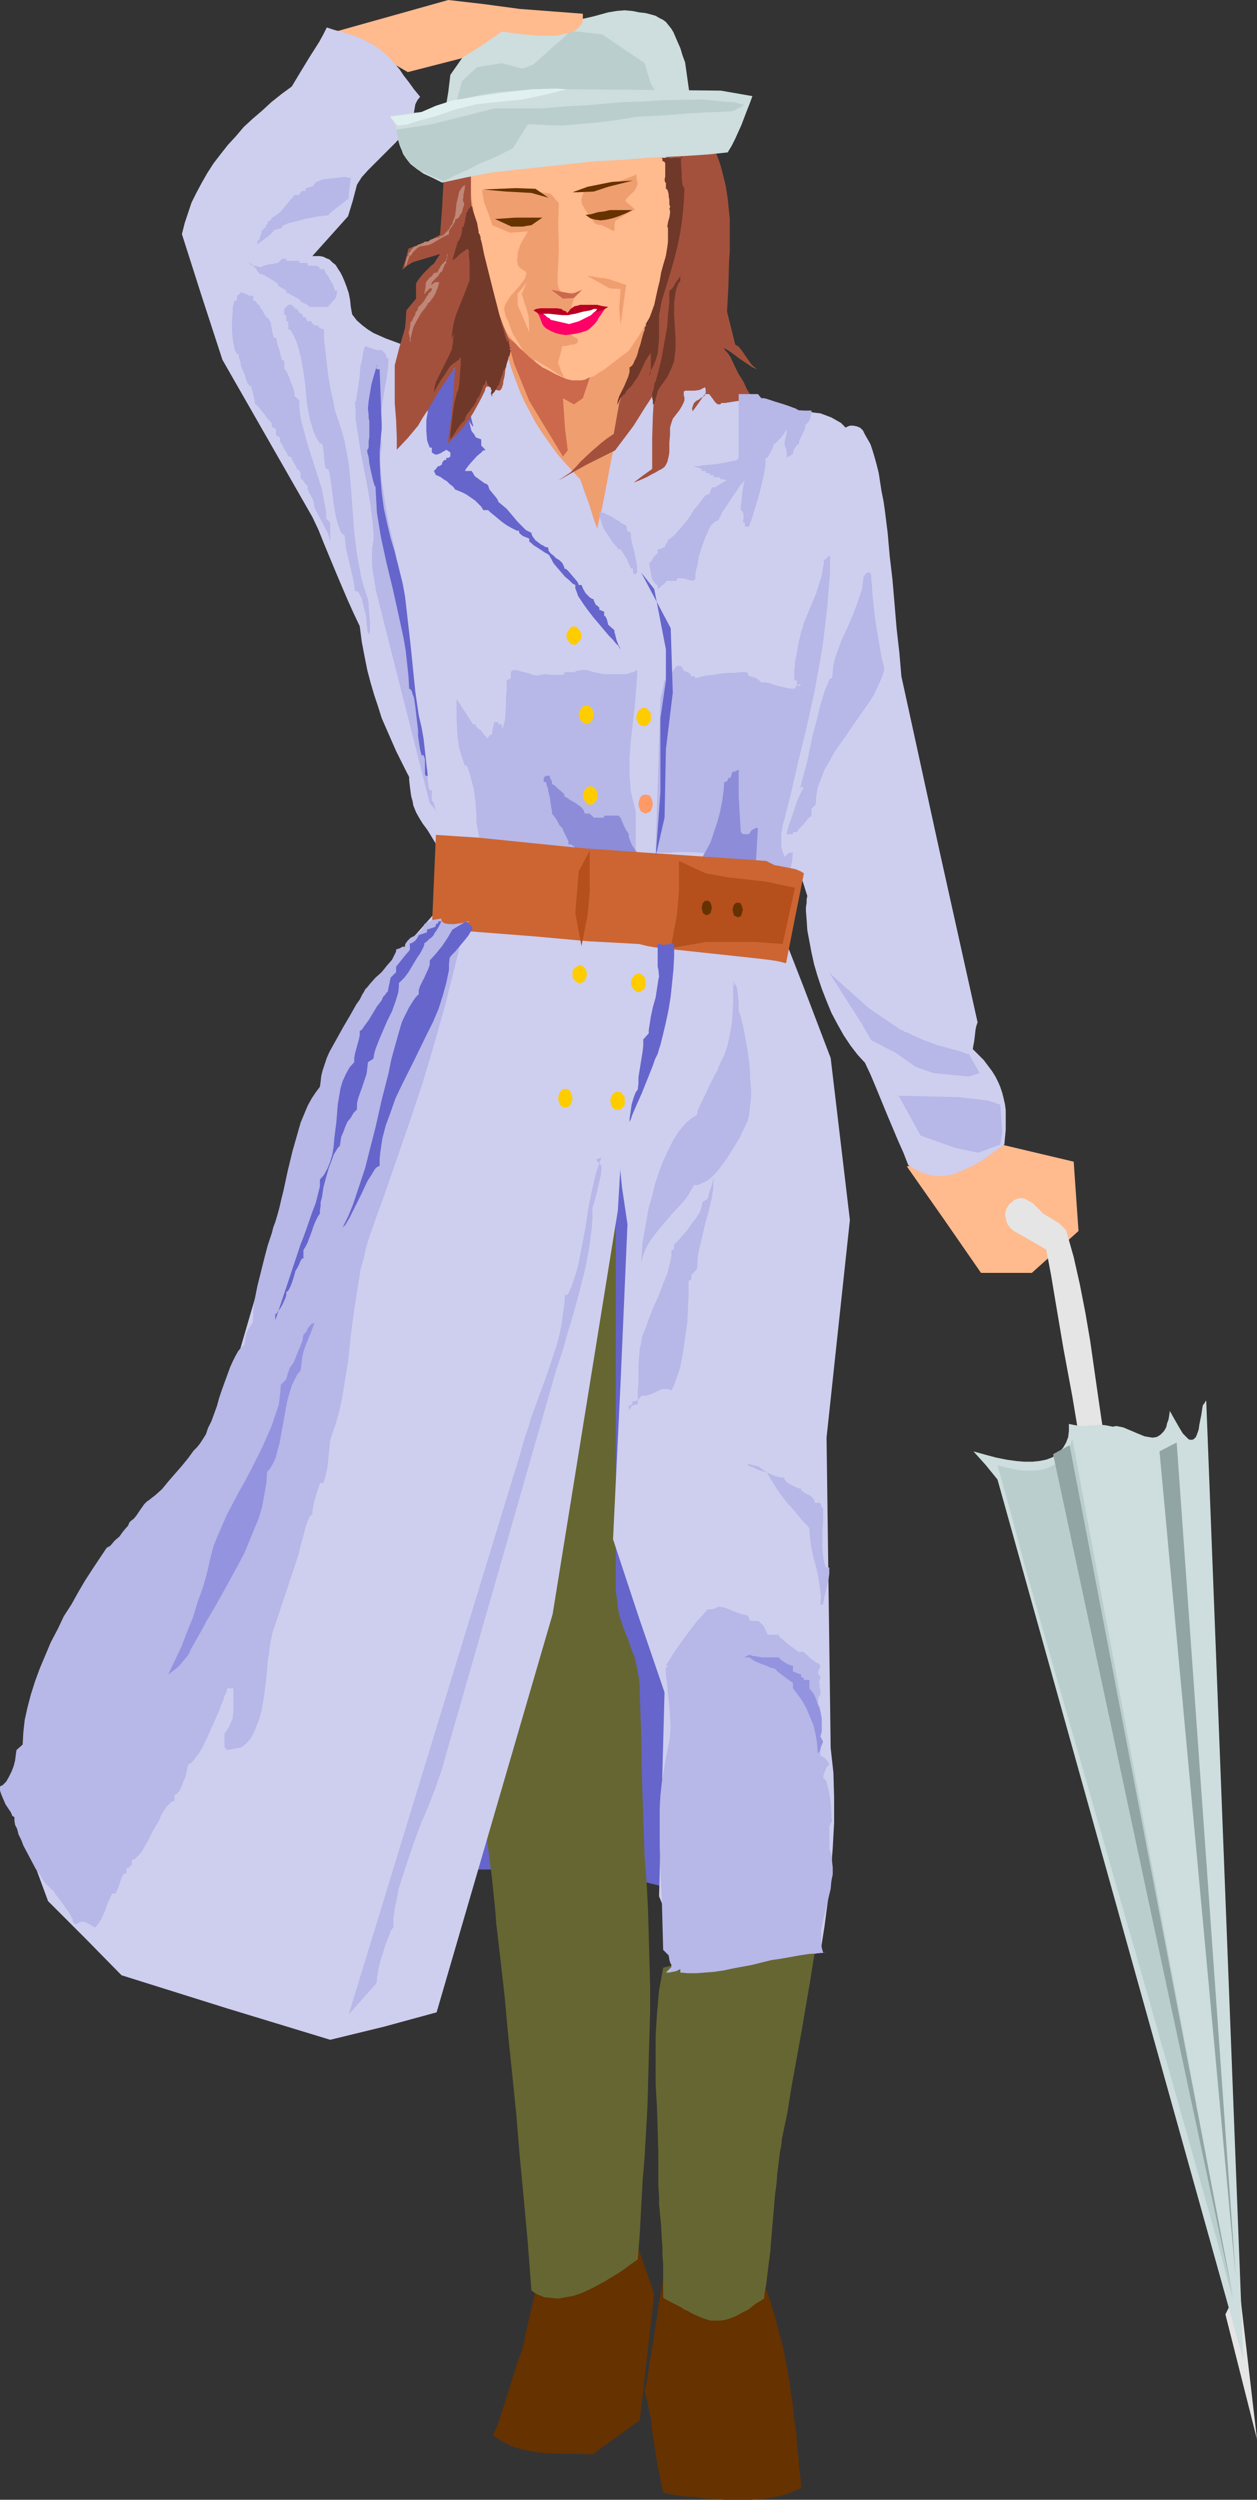 <?xml version="1.0" encoding="UTF-8" standalone="no"?>
<svg
   version="1.0"
   width="78.295mm"
   height="155.668mm"
   id="svg89"
   sodipodi:docname="Woman with Umbrella 5.wmf"
   xmlns:inkscape="http://www.inkscape.org/namespaces/inkscape"
   xmlns:sodipodi="http://sodipodi.sourceforge.net/DTD/sodipodi-0.dtd"
   xmlns="http://www.w3.org/2000/svg"
   xmlns:svg="http://www.w3.org/2000/svg">
  <rect width="100%" height="100%" fill="#333333" stroke="none"/>
  <sodipodi:namedview
     id="namedview89"
     pagecolor="#ffffff"
     bordercolor="#000000"
     borderopacity="0.25"
     inkscape:showpageshadow="2"
     inkscape:pageopacity="0.0"
     inkscape:pagecheckerboard="0"
     inkscape:deskcolor="#d1d1d1"
     inkscape:document-units="mm" />
  <defs
     id="defs1">
    <pattern
       id="WMFhbasepattern"
       patternUnits="userSpaceOnUse"
       width="6"
       height="6"
       x="0"
       y="0" />
  </defs>
  <path
     style="fill:#e5e5e5;fill-opacity:1;fill-rule:evenodd;stroke:none"
     d="m 295.918,574.133 -7.434,-29.41 3.232,-6.625 z"
     id="path1" />
  <path
     style="fill:#ffba8e;fill-opacity:1;fill-rule:evenodd;stroke:none"
     d="m 234.342,269.049 18.424,4.363 1.131,16.321 -10.99,9.857 h -11.96 l -8.727,-12.604 -8.727,-12.443 z"
     id="path2" />
  <path
     style="fill:#663200;fill-opacity:1;fill-rule:evenodd;stroke:none"
     d="m 147.232,520.485 3.394,9.695 3.394,9.695 -3.394,29.733 -11.151,8.08 -3.879,-0.162 h -3.717 l -3.394,-0.162 -1.616,-0.162 -1.455,-0.162 -1.455,-0.323 -1.293,-0.323 -1.293,-0.323 -1.293,-0.485 -0.97,-0.485 -1.131,-0.646 -0.97,-0.646 -0.97,-0.646 1.131,-2.424 0.808,-2.585 1.616,-5.009 1.616,-5.171 0.808,-2.585 0.97,-2.424 0.646,-3.07 0.646,-3.07 1.455,-6.14 1.455,-5.979 0.646,-3.07 0.485,-3.232 9.535,-4.04 z"
     id="path3" />
  <path
     style="fill:#663200;fill-opacity:1;fill-rule:evenodd;stroke:none"
     d="m 156.282,535.351 -0.485,3.07 -0.646,3.393 -0.485,3.555 -1.131,7.272 -0.646,3.717 -0.485,3.393 -0.646,3.07 0.485,1.778 0.323,1.616 0.646,2.909 0.323,2.909 0.808,5.494 0.485,2.909 0.646,3.07 0.323,1.616 0.485,1.616 2.586,0.485 2.424,0.323 2.424,0.162 2.263,0.323 2.424,0.162 2.101,0.162 h 2.263 1.939 2.101 l 1.778,-0.162 1.939,-0.162 1.778,-0.323 1.616,-0.323 1.616,-0.485 1.616,-0.646 1.455,-0.646 -0.162,-2.262 -0.323,-2.585 -0.162,-2.585 -0.323,-2.747 -0.162,-2.909 -0.485,-3.07 -0.323,-3.232 -0.485,-3.232 -0.485,-3.393 -0.646,-3.393 -0.646,-3.555 -0.97,-3.555 -0.97,-3.717 -1.131,-3.717 -1.293,-3.717 -1.455,-3.717 -11.151,0.485 z"
     id="path4" />
  <path
     style="fill:#6565cc;fill-opacity:1;fill-rule:evenodd;stroke:none"
     d="m 107.959,440.013 h 32 l 27.313,6.787 -12.444,-83.219 -4.687,-18.26 3.394,-61.405 -5.657,-22.784 -15.838,62.697 z"
     id="path5" />
  <path
     style="fill:#666632;fill-opacity:1;fill-rule:evenodd;stroke:none"
     d="m 111.676,404.786 0.323,2.909 0.162,2.909 0.485,3.07 0.323,3.07 0.323,3.232 0.323,3.393 0.485,3.393 0.323,3.393 0.323,3.555 0.485,3.717 0.485,3.717 0.808,7.756 0.323,4.04 0.97,8.241 0.97,8.564 0.808,8.888 0.97,9.372 0.97,9.534 0.808,9.857 0.97,10.18 0.97,10.665 0.808,10.827 0.646,0.485 0.808,0.485 0.808,0.323 0.808,0.323 1.616,0.162 1.616,0.162 1.778,-0.323 1.778,-0.323 1.939,-0.646 1.778,-0.808 1.616,-0.808 1.778,-0.97 1.616,-0.97 1.616,-0.97 1.455,-0.97 1.293,-0.97 1.131,-0.808 0.97,-0.646 0.485,-6.302 0.323,-6.14 0.323,-5.979 0.485,-5.817 0.646,-11.473 0.323,-11.473 0.323,-11.311 v -5.817 l -0.162,-5.817 -0.162,-5.979 -0.162,-5.979 -0.323,-6.302 -0.485,-6.302 -0.162,-4.686 -0.162,-4.686 -0.323,-9.534 -0.162,-9.695 -0.162,-4.848 -0.162,-4.525 v -2.101 l -0.162,-1.778 -0.323,-1.778 -0.323,-1.616 -0.323,-1.616 -0.646,-1.454 -0.97,-2.909 -1.131,-2.747 -0.97,-3.07 -0.323,-1.616 -0.162,-1.778 -0.323,-1.939 v -1.939 -88.229 l -16.646,60.273 z"
     id="path6" />
  <path
     style="fill:#cedddd;fill-opacity:1;fill-rule:evenodd;stroke:none"
     d="m 104.888,25.531 0.646,-3.878 0.485,-4.04 7.596,-10.827 18.586,-1.616 1.939,-0.162 1.939,-0.323 3.556,-0.808 3.556,-0.97 1.939,-0.323 1.939,-0.162 1.778,0.162 1.616,0.323 1.455,0.162 1.293,0.323 1.131,0.323 0.808,0.485 0.97,0.485 0.646,0.485 0.646,0.808 0.646,0.808 0.485,0.808 0.485,1.131 0.485,1.131 0.646,1.454 0.485,1.616 0.646,1.778 1.293,9.211 z"
     id="path7" />
  <path
     style="fill:#bacece;fill-opacity:1;fill-rule:evenodd;stroke:none"
     d="m 107.474,23.915 1.293,-4.848 3.556,-3.232 5.818,-0.97 4.848,1.293 2.586,-0.97 4.848,-4.363 2.101,-1.778 1.778,-1.778 7.434,0.808 10.02,6.787 1.455,4.848 1.293,2.101 z"
     id="path8" />
  <path
     style="fill:#ffba8e;fill-opacity:1;fill-rule:evenodd;stroke:none"
     d="M 79.03,7.433 92.282,3.717 105.535,0 l 8.404,0.97 8.404,1.131 14.869,1.131 v 0.808 0.808 l -0.323,0.808 -0.485,0.646 -0.485,0.485 -0.808,0.485 -0.97,0.485 -1.131,0.162 -1.293,0.323 -1.293,0.162 h -1.778 -1.616 l -1.939,-0.162 -2.101,-0.162 -2.424,-0.323 -2.424,-0.323 -4.687,3.232 -4.848,3.07 -12.606,3.232 -8.404,-4.848 z"
     id="path9" />
  <path
     style="fill:#ceceef;fill-opacity:1;fill-rule:evenodd;stroke:none"
     d="m 117.009,81.927 -8.404,0.97 -8.404,1.131 -14.869,1.131 1.616,16.805 0.808,8.564 0.808,8.403 4.202,24.885 4.202,24.723 -0.323,2.909 -0.162,2.424 -0.162,2.424 v 2.101 3.717 1.454 l 0.162,1.454 0.162,1.293 0.162,1.131 0.323,1.131 0.162,0.97 0.646,1.616 0.808,1.454 0.808,1.293 0.97,1.293 0.808,1.293 0.97,1.616 0.485,0.808 0.485,0.97 0.323,1.131 0.485,1.131 0.323,1.293 0.485,1.454 0.323,1.454 0.323,1.778 4.687,-0.162 h 4.687 l 4.848,0.323 4.687,0.485 4.848,0.808 4.848,0.808 9.697,1.778 9.859,1.778 4.848,0.808 4.848,0.646 4.687,0.485 4.848,0.323 4.687,0.162 4.525,-0.162 0.97,-0.646 0.808,-0.808 0.808,-0.808 0.808,-0.97 0.485,-0.97 0.646,-0.97 0.485,-1.293 0.485,-1.131 0.646,-2.747 0.485,-2.909 0.323,-3.07 0.323,-3.232 0.162,-3.393 v -3.555 l 0.323,-7.11 v -3.555 l 0.323,-3.555 0.323,-3.555 0.485,-3.393 6.303,-45.407 v -1.454 l 0.162,-1.131 0.323,-2.585 0.485,-2.585 0.646,-2.262 0.485,-2.424 0.646,-2.424 0.162,-2.585 0.162,-1.293 v -1.454 l -0.646,-1.293 -0.808,-1.131 -0.97,-0.97 -1.131,-0.646 -1.131,-0.646 -1.293,-0.485 -1.293,-0.485 -1.455,-0.162 -2.747,-0.485 -2.747,-0.162 -1.293,-0.162 -1.293,-0.162 -1.131,-0.162 -0.97,-0.323 -28.606,-10.503 v 0 l -0.323,-0.162 h -0.485 -0.646 l -0.808,-0.162 h -0.97 l -0.97,-0.162 h -1.131 l -2.747,-0.323 -2.909,-0.162 -3.232,-0.323 -3.232,-0.323 -3.394,-0.323 -3.232,-0.323 -2.909,-0.162 -1.455,-0.162 -1.293,-0.162 h -1.293 l -1.131,-0.162 -0.97,-0.162 h -0.808 l -0.808,-0.162 h -0.485 -0.485 z"
     id="path10" />
  <path
     style="fill:#ef9e70;fill-opacity:1;fill-rule:evenodd;stroke:none"
     d="m 117.333,73.686 0.323,2.747 0.646,2.909 0.646,2.585 0.808,2.747 0.808,2.585 0.97,2.585 0.97,2.585 1.131,2.424 1.293,2.424 1.293,2.424 1.455,2.262 1.616,2.262 1.616,2.262 1.778,2.101 1.939,2.101 1.939,2.101 0.485,1.293 0.485,1.454 1.131,3.07 0.97,3.07 0.485,1.454 0.485,1.293 0.485,-2.424 0.646,-2.424 0.97,-5.009 0.97,-5.171 0.485,-2.424 0.646,-2.424 0.808,-3.393 0.97,-3.555 2.263,-7.11 2.263,-7.11 0.97,-3.393 0.808,-3.555 -4.525,-0.323 -4.525,-0.485 -17.616,-1.131 -4.364,-0.323 z"
     id="path11" />
  <path
     style="fill:#cc684c;fill-opacity:1;fill-rule:evenodd;stroke:none"
     d="m 138.828,88.875 -1.616,4.848 -2.101,1.454 -2.586,-1.454 0.485,7.11 0.646,5.171 -1.131,1.454 -7.919,-13.089 -3.556,-8.726 -1.778,-6.464 8.889,7.11 v 0 l 0.323,0.162 h 0.646 l 0.808,0.162 0.808,0.162 0.97,0.323 4.04,0.808 0.97,0.162 0.808,0.323 0.485,0.162 0.646,0.162 z"
     id="path12" />
  <path
     style="fill:#ffba8e;fill-opacity:1;fill-rule:evenodd;stroke:none"
     d="m 159.029,36.358 0.323,1.778 0.162,1.939 0.162,1.778 v 1.778 l -0.162,3.717 -0.323,3.717 -0.485,3.878 -0.646,3.717 -0.646,4.04 -0.323,3.878 -2.101,4.363 -2.101,3.878 -2.263,3.878 -2.586,3.878 -1.778,1.293 -1.455,1.131 -1.455,1.131 -1.293,0.97 -1.131,0.646 -1.131,0.808 -1.131,0.323 -0.97,0.485 -0.97,0.162 h -1.131 -0.97 l -1.293,-0.323 -1.131,-0.485 -1.455,-0.646 -1.455,-0.808 -1.616,-0.808 -1.293,-0.97 -1.293,-1.131 -1.455,-1.293 -1.455,-1.293 -1.293,-1.454 -1.293,-1.616 -1.131,-1.454 -0.97,-1.616 -5.01,-13.574 -0.808,-4.201 -0.808,-4.363 -0.808,-4.363 -0.808,-4.201 0.162,-0.97 v -1.131 -5.494 -2.909 -3.07 l -0.162,-2.909 0.162,-1.293 v -1.293 -1.131 -0.97 l 3.232,-0.485 3.071,-0.485 3.232,-0.323 h 3.071 6.465 l 6.303,0.162 h 3.232 l 3.071,0.162 6.303,0.162 2.909,-0.162 h 3.071 l 2.909,-0.323 2.909,-0.323 -0.162,1.939 v 1.778 3.393 l 0.162,3.393 v 1.778 z"
     id="path13" />
  <path
     style="fill:#ffba8e;fill-opacity:1;fill-rule:evenodd;stroke:none"
     d="m 157.413,38.943 0.323,0.162 h 0.485 l 1.293,-0.323 0.485,-0.323 h 0.485 0.485 0.162 l 0.162,-0.323 0.162,-0.323 h 0.323 0.162 v 0.323 l 0.162,0.485 0.162,0.485 v 0.808 0.808 2.909 l -0.162,2.424 -0.323,2.424 -0.162,0.808 -0.323,0.808 -0.162,0.646 -0.485,0.646 -0.808,0.808 -0.97,0.646 -0.323,0.323 -0.646,0.323 -0.808,0.485 -0.808,0.646 -0.323,0.485 -0.323,0.485 V 55.426 54.941 l 0.162,-0.808 v -1.131 l 0.162,-1.293 0.162,-1.454 0.323,-3.07 0.323,-3.07 v -1.454 l 0.323,-1.293 v -0.97 l 0.162,-0.808 v -0.485 z"
     id="path14" />
  <path
     style="fill:#ef9e70;fill-opacity:1;fill-rule:evenodd;stroke:none"
     d="m 110.383,41.691 -0.808,0.162 -0.646,0.162 -0.323,0.323 -0.485,0.323 -0.162,0.485 -0.162,0.646 -0.162,0.808 v 0.97 l 0.485,1.616 0.323,1.454 0.323,1.131 0.162,0.808 0.162,0.808 0.162,0.646 0.162,0.97 0.323,0.646 0.162,0.323 0.323,0.485 0.485,0.646 0.485,0.646 0.646,0.808 0.808,0.97 -0.323,-2.101 -0.323,-2.101 -0.485,-3.717 -0.646,-3.717 -0.323,-2.101 z"
     id="path15" />
  <path
     style="fill:#ef9e70;fill-opacity:1;fill-rule:evenodd;stroke:none"
     d="m 149.979,41.044 -8.404,3.232 h -1.778 l -1.939,0.162 -0.323,0.646 -0.323,0.646 -0.162,0.485 -0.162,0.646 v 0.646 l 0.162,0.646 0.323,0.485 0.323,0.646 2.263,3.232 0.646,0.323 0.97,0.162 h 0.323 l 0.162,0.323 h 0.323 l 0.323,0.162 0.646,0.323 0.646,0.323 0.162,0.162 h 0.485 v -0.485 -0.646 l 0.162,-1.131 2.263,-1.454 2.424,-1.293 -1.131,-0.97 -1.131,-0.97 0.162,-0.485 0.323,-0.323 0.808,-0.808 0.808,-0.808 0.323,-0.485 0.162,-0.323 0.162,-0.485 0.162,-0.323 -0.162,-0.808 -0.162,-0.646 v -0.485 z"
     id="path16" />
  <path
     style="fill:#ef9e70;fill-opacity:1;fill-rule:evenodd;stroke:none"
     d="m 129.615,45.569 1.939,2.262 -0.162,4.848 0.162,6.302 -0.162,3.232 -0.162,3.232 v 0.485 0.485 l 0.162,0.808 0.162,0.646 0.485,0.808 0.162,0.162 0.162,0.162 0.323,0.162 h 0.323 l 0.485,-0.162 h 0.485 l 0.646,-0.162 h 0.646 v 0.646 l -0.162,0.646 -0.485,1.778 -0.323,1.616 -0.162,0.808 -0.162,0.485 -6.949,-0.97 0.162,0.162 0.162,0.162 0.485,0.97 0.323,0.485 0.323,0.323 0.162,0.162 v 0 l 1.455,0.646 1.131,0.485 1.131,0.646 1.293,0.646 0.646,0.162 0.485,0.323 0.485,0.323 0.323,0.162 0.323,0.162 0.162,0.323 v 0.162 0.323 l -0.323,0.323 -0.323,0.162 -0.323,0.162 h -0.646 l -0.646,0.162 -0.646,0.162 h -0.808 l -0.162,0.808 -0.162,0.646 -0.162,0.646 -0.162,0.485 -0.162,0.646 -0.162,0.485 v 0.485 l 0.162,0.162 0.162,0.485 0.162,0.323 0.162,0.646 0.323,0.646 0.485,0.97 -1.778,-0.97 -1.616,-1.131 -1.616,-0.97 -1.616,-0.97 -0.808,-0.162 -0.808,-0.646 -0.646,-0.646 -0.808,-0.808 -0.485,-0.808 -0.646,-1.131 -1.293,-2.101 -0.808,-2.101 -0.323,-0.97 -0.485,-0.808 -0.162,-0.646 -0.162,-0.646 v -0.323 0 l -0.162,-0.485 0.162,-0.323 0.162,-0.646 0.323,-0.485 0.808,-1.293 2.263,-2.585 0.97,-1.293 0.323,-0.485 0.162,-0.646 0.162,-0.323 -0.162,-0.485 -0.162,-0.162 -0.323,-0.162 -0.485,-0.323 -0.485,-0.323 -0.323,-0.485 -0.162,-0.323 v -0.485 l -0.162,-0.646 0.162,-0.646 v -0.97 l 0.323,-0.97 0.323,-0.97 1.778,-3.07 -4.202,0.323 -4.202,-1.778 -0.323,-1.131 -1.616,-4.363 -0.485,-2.747 7.111,-0.485 z"
     id="path17" />
  <path
     style="fill:#ff0066;fill-opacity:1;fill-rule:evenodd;stroke:none"
     d="m 142.545,72.554 h -1.455 l -1.455,-0.162 h -1.293 l -1.131,0.162 -1.131,0.162 -0.97,0.162 -0.97,0.485 -0.808,0.485 -1.131,-0.323 -0.97,-0.323 h -0.808 l -0.97,-0.162 h -0.808 l -0.808,0.162 h -1.616 l 0.323,0.485 0.323,0.485 0.808,2.101 0.323,0.485 0.485,0.485 1.131,0.646 1.131,0.485 1.293,0.323 1.131,0.162 1.293,-0.162 1.131,-0.162 1.293,-0.323 1.455,-0.485 0.97,-0.808 0.808,-0.808 0.485,-0.646 0.323,-0.646 0.808,-1.131 0.323,-0.485 z"
     id="path18" />
  <path
     style="fill:#ba0021;fill-opacity:1;fill-rule:evenodd;stroke:none"
     d="m 143.191,72.231 -0.808,0.485 -0.808,0.323 -1.131,0.323 -1.131,0.323 -1.293,0.323 -1.293,0.162 -2.747,0.162 -2.747,0.162 -2.424,-0.323 -1.131,-0.162 -0.808,-0.162 -0.808,-0.485 -0.485,-0.323 0.323,-0.162 0.323,-0.162 0.97,-0.162 h 1.293 1.293 1.293 l 1.131,0.162 0.323,0.323 0.485,0.162 0.323,0.162 0.162,0.323 0.485,-0.485 0.323,-0.485 0.485,-0.323 0.485,-0.323 0.808,-0.162 0.485,-0.162 h 0.646 0.646 2.747 l 1.293,0.323 z"
     id="path19" />
  <path
     style="fill:#663200;fill-opacity:1;fill-rule:evenodd;stroke:none"
     d="m 149.009,42.498 -5.818,1.454 -3.394,1.131 -3.717,0.162 h -1.293 l 3.556,-1.293 5.657,-1.131 z"
     id="path20" />
  <path
     style="fill:#663200;fill-opacity:1;fill-rule:evenodd;stroke:none"
     d="m 129.131,46.538 -4.04,-1.131 -5.98,-0.323 -5.495,-0.485 7.919,-0.323 4.525,0.162 z"
     id="path21" />
  <path
     style="fill:#ffffff;fill-opacity:1;fill-rule:evenodd;stroke:none"
     d="m 140.605,72.716 -0.323,0.485 -0.485,0.323 -0.646,0.646 -0.97,0.485 -0.97,0.485 -0.97,0.485 -1.131,0.323 -1.131,0.323 -2.101,-0.485 -2.101,-0.485 h -0.162 l -0.162,-0.323 -0.646,-0.323 -0.485,-0.485 -0.485,-0.323 h 1.455 l 1.455,0.162 1.616,0.162 h 1.455 l 0.646,-0.162 0.97,-0.162 1.778,-0.485 1.778,-0.323 0.808,-0.323 z"
     id="path22" />
  <path
     style="fill:#663200;fill-opacity:1;fill-rule:evenodd;stroke:none"
     d="m 116.525,51.548 2.424,-0.162 2.263,-0.162 h 4.687 1.778 l -2.586,1.778 -1.131,0.162 -0.808,0.162 h -2.747 z"
     id="path23" />
  <path
     style="fill:#663200;fill-opacity:1;fill-rule:evenodd;stroke:none"
     d="m 137.858,50.578 1.131,0.808 1.131,0.323 1.293,0.162 1.293,-0.162 1.455,-0.323 1.455,-0.485 1.616,-0.646 1.616,-0.808 h -5.333 l -1.293,0.323 -1.455,0.162 -1.616,0.485 z"
     id="path24" />
  <path
     style="fill:#cc684c;fill-opacity:1;fill-rule:evenodd;stroke:none"
     d="m 129.777,68.191 2.424,0.485 2.586,0.485 2.263,-0.97 -1.939,1.939 -2.586,0.162 z"
     id="path25" />
  <path
     style="fill:#ef9e70;fill-opacity:1;fill-rule:evenodd;stroke:none"
     d="m 138.019,64.798 5.495,3.07 2.586,0.162 -0.323,4.525 0.323,3.878 1.293,-9.372 -4.364,-1.454 v 0 h -0.162 l -0.646,-0.162 h -0.808 l -0.808,-0.162 -0.97,-0.162 -0.808,-0.162 h -0.485 z"
     id="path26" />
  <path
     style="fill:#ffba8e;fill-opacity:1;fill-rule:evenodd;stroke:none"
     d="m 123.959,66.576 -1.131,2.585 1.616,5.171 0.162,3.878 -2.747,-6.464 v -2.585 z"
     id="path27" />
  <path
     style="fill:#ceceef;fill-opacity:1;fill-rule:evenodd;stroke:none"
     d="m 104.727,87.582 -1.131,-1.293 -1.131,-1.131 -1.293,-0.97 -1.455,-0.97 -1.293,-0.646 -1.455,-0.646 -3.071,-1.131 -3.071,-1.131 -1.455,-0.646 -1.455,-0.646 -1.293,-0.808 -1.293,-0.97 -1.293,-1.131 -1.131,-1.454 -0.323,-1.778 -0.162,-1.616 -0.323,-1.616 -0.485,-1.454 -0.485,-1.293 -0.485,-1.131 -0.485,-0.97 -0.646,-0.97 -0.485,-0.808 -0.808,-0.646 -0.646,-0.646 -0.808,-0.323 -0.646,-0.323 -0.808,-0.162 h -0.97 -0.808 l 4.202,-4.686 4.202,-4.686 1.131,-3.717 0.97,-3.717 1.131,-1.778 1.455,-1.616 1.616,-1.616 1.778,-1.778 3.232,-3.232 1.455,-1.616 1.293,-1.616 0.646,-0.808 0.323,-0.808 0.323,-1.131 0.162,-0.97 0.162,-0.97 0.162,-0.97 0.485,-0.97 0.646,-0.808 -1.455,-1.778 -1.293,-1.778 -1.131,-1.454 -0.97,-1.454 L 93.09,15.19 92.121,14.058 91.151,13.089 90.181,12.281 89.212,11.473 88.08,10.665 86.787,10.019 85.333,9.211 83.717,8.564 81.777,7.918 79.515,7.272 78.383,6.948 76.929,6.464 l -0.808,1.616 -0.97,1.778 -2.263,3.555 -2.263,3.717 -0.97,1.616 -0.97,1.616 -2.424,1.778 -2.424,1.939 -2.101,1.939 -2.263,1.939 -2.101,1.939 -1.778,2.101 -1.939,2.101 -1.778,2.262 -1.616,2.101 -1.455,2.262 -1.293,2.262 -1.293,2.424 -1.131,2.262 -0.808,2.424 -0.808,2.424 -0.646,2.585 4.687,14.705 4.848,14.866 21.172,37.004 1.455,3.07 1.293,3.232 2.747,6.625 2.747,6.464 1.455,3.232 1.455,3.07 0.485,3.717 0.646,3.393 0.646,3.232 0.808,3.07 0.808,2.747 0.97,2.909 0.808,2.585 1.131,2.585 2.263,5.171 1.293,2.585 1.293,2.585 1.455,2.747 1.616,3.07 1.616,3.07 1.778,3.232 -4.364,-74.009 0.485,-1.616 0.323,-1.616 0.485,-1.939 0.323,-1.939 0.485,-2.262 0.323,-2.262 0.97,-4.686 0.97,-4.525 0.485,-2.262 0.485,-2.101 0.323,-2.101 0.485,-1.939 0.323,-1.778 z"
     id="path28" />
  <path
     style="fill:#ceceef;fill-opacity:1;fill-rule:evenodd;stroke:none"
     d="m 197.332,101.964 1.131,-0.808 0.808,-0.646 0.808,-0.323 h 0.808 l 0.808,0.162 0.808,0.323 0.646,0.646 0.485,0.97 0.646,1.131 0.646,1.131 0.485,1.454 0.485,1.616 0.485,1.778 0.485,1.939 0.323,2.101 0.323,2.101 0.485,2.424 0.323,2.262 0.323,2.585 0.323,2.585 0.485,5.494 0.646,5.494 0.485,5.656 0.485,5.817 0.646,5.656 0.485,5.656 8.889,40.721 9.05,40.721 -0.323,0.97 -0.162,0.808 -0.162,1.454 -0.162,1.293 -0.162,0.808 -0.162,0.97 1.293,1.293 1.293,1.293 0.97,1.293 0.97,1.293 0.808,1.293 0.646,1.293 0.485,1.131 0.485,1.454 0.323,1.293 0.323,1.454 0.162,1.293 v 1.454 1.616 1.616 l -0.162,1.616 -0.162,1.778 -0.485,0.323 -0.646,0.485 -1.131,0.808 -2.424,1.778 -2.747,1.616 -1.455,0.646 -1.455,0.646 -1.455,0.646 -1.455,0.323 -1.616,0.162 h -1.455 l -1.455,-0.323 -1.616,-0.485 -1.616,-0.808 -1.616,-0.97 -1.131,-2.909 -1.293,-2.909 -2.586,-6.14 -2.586,-6.302 -1.293,-3.07 -1.293,-2.747 -1.778,-1.939 -1.616,-2.101 -1.616,-2.424 -1.455,-2.585 -1.455,-2.747 -1.131,-2.747 -1.131,-2.909 -0.97,-2.909 -0.808,-2.747 -0.646,-2.909 -0.485,-2.585 -0.485,-2.585 -0.162,-2.424 -0.162,-2.101 v -0.97 l 0.162,-0.97 v -0.808 l 0.162,-0.808 -5.333,-16.805 6.303,-46.053 z"
     id="path29" />
  <path
     style="fill:#ceceef;fill-opacity:1;fill-rule:evenodd;stroke:none"
     d="m 105.05,211.846 -8.727,9.857 -8.727,9.695 -0.97,3.07 -1.131,3.07 -0.97,2.909 -1.293,2.747 -2.424,5.494 -2.424,5.171 -2.586,5.332 -2.424,5.494 -1.131,2.747 -1.131,2.909 -1.131,2.909 -0.97,3.07 -2.424,7.918 -2.586,8.08 -5.01,16.805 -4.848,16.644 -2.586,8.08 -2.586,7.918 -3.556,4.04 -3.556,4.04 -13.737,15.998 -3.556,4.04 -3.717,4.04 -2.586,5.494 -2.424,5.817 -4.687,11.796 -4.848,11.796 -2.424,5.817 -2.586,5.494 5.01,13.735 5.01,13.574 4.364,4.363 4.364,4.363 8.566,8.726 24.727,7.756 24.404,7.433 12.606,-3.07 12.444,-3.393 27.313,-93.723 15.353,-95.016 2.101,-35.388 2.263,-35.55 -22.303,-0.97 z"
     id="path30" />
  <path
     style="fill:#ceceef;fill-opacity:1;fill-rule:evenodd;stroke:none"
     d="m 144.646,213.462 -0.323,4.363 -0.162,4.525 -0.162,4.525 -0.162,4.686 v 4.686 4.848 l 0.323,9.695 0.646,9.695 0.646,9.534 0.485,4.686 0.485,4.686 0.646,4.363 0.646,4.363 -1.616,37.166 -1.778,37.004 5.98,18.098 6.141,17.937 -1.293,47.993 3.394,8.241 3.232,8.241 11.96,-1.131 12.121,-1.131 0.808,-0.162 0.808,-0.162 h 0.485 l 0.485,-0.162 h 0.646 0.323 0.485 0.646 l 0.485,-0.162 h 0.485 l 0.808,-0.162 0.808,-0.162 0.97,-6.14 0.808,-6.14 0.646,-6.14 0.485,-6.14 0.323,-5.979 v -5.979 l -0.162,-5.817 -0.323,-2.909 -0.323,-2.909 -0.485,-36.52 -0.485,-36.52 2.747,-25.693 2.747,-25.531 -4.525,-38.136 -6.465,-16.967 -6.626,-16.967 -2.101,0.162 -2.263,0.162 h -2.263 l -2.424,-0.162 -4.848,-0.323 -5.01,-0.646 -4.848,-0.485 -4.848,-0.485 h -2.424 l -2.263,-0.162 -2.263,0.162 z"
     id="path31" />
  <path
     style="fill:#666632;fill-opacity:1;fill-rule:evenodd;stroke:none"
     d="m 156.12,463.12 -0.485,2.747 -0.485,2.585 -0.485,5.494 -0.323,5.494 v 5.494 5.494 l 0.323,5.494 0.162,5.494 0.162,5.333 v 1.454 1.454 2.747 2.262 l 0.162,2.101 v 1.939 l 0.162,1.778 0.323,3.232 0.162,3.393 0.162,1.778 v 1.939 l 0.162,2.101 v 2.262 2.747 1.454 1.454 l 2.101,1.131 1.939,0.97 0.97,0.646 0.808,0.323 0.808,0.485 0.646,0.323 1.455,0.646 1.293,0.485 1.131,0.323 h 1.131 1.131 l 1.131,-0.162 1.131,-0.323 1.293,-0.485 1.455,-0.808 1.616,-0.808 1.616,-1.293 2.101,-1.293 0.162,-1.616 0.323,-1.616 0.323,-2.747 0.323,-2.585 0.323,-2.424 0.162,-2.101 0.162,-1.939 0.323,-3.878 0.323,-3.717 0.162,-1.939 0.323,-2.262 0.162,-2.262 0.323,-2.585 0.323,-2.747 0.323,-1.616 0.162,-1.616 1.293,-6.14 0.97,-6.14 2.263,-12.443 2.101,-12.281 0.97,-6.14 1.293,-6.14 -4.364,1.131 -4.687,1.293 -9.374,2.101 -9.535,2.101 -4.525,1.293 z"
     id="path32" />
  <path
     style="fill:#e5e5e5;fill-opacity:1;fill-rule:evenodd;stroke:none"
     d="m 244.039,284.077 0.808,0.808 0.808,0.808 1.939,1.131 1.778,1.131 0.808,0.808 0.808,0.808 1.778,6.302 1.455,6.464 1.293,6.625 1.131,6.625 1.939,13.574 0.97,6.625 0.808,6.787 h -0.485 l -0.485,-0.162 -0.808,-0.162 -0.646,-0.323 -0.485,-0.485 -0.485,-0.323 -0.646,-0.323 -0.808,-0.162 -0.485,-0.162 h -0.646 l -0.97,-5.979 -0.97,-5.817 -2.101,-11.311 -1.939,-11.473 -0.97,-5.817 -1.131,-5.979 -7.596,-4.363 -0.808,-0.646 -0.646,-0.808 -0.323,-0.808 -0.162,-0.808 -0.162,-0.808 0.162,-0.97 0.323,-0.646 0.485,-0.808 0.646,-0.485 0.485,-0.485 0.808,-0.323 0.808,-0.162 0.97,0.162 0.808,0.485 0.97,0.485 z"
     id="path33" />
  <path
     style="fill:#cedddd;fill-opacity:1;fill-rule:evenodd;stroke:none"
     d="m 234.827,348.229 -2.747,-3.393 -2.909,-3.232 2.909,0.808 2.424,0.646 2.424,0.485 2.263,0.323 1.939,0.162 h 1.939 l 1.616,-0.162 1.616,-0.323 1.293,-0.485 1.131,-0.646 0.808,-0.808 0.808,-0.97 0.646,-1.131 0.485,-1.293 0.162,-1.454 v -1.616 l 0.808,0.162 0.808,0.162 1.455,0.162 h 1.131 l 0.97,-0.162 h 0.97 l 1.131,-0.162 1.455,0.162 0.808,0.162 0.808,0.162 0.808,-0.162 0.808,0.162 0.808,0.162 1.939,0.808 1.131,0.485 1.939,0.808 0.97,0.162 0.97,0.162 0.97,-0.162 0.808,-0.485 0.323,-0.323 0.485,-0.485 0.323,-0.485 0.323,-0.646 0.162,-0.808 0.323,-0.808 0.162,-0.97 0.162,-1.131 0.808,1.454 0.646,1.131 0.646,1.131 0.485,0.808 0.485,0.808 0.485,0.485 0.485,0.485 0.323,0.323 0.323,0.162 h 0.485 0.162 l 0.323,-0.162 0.323,-0.323 0.162,-0.162 0.323,-0.808 0.323,-0.97 0.162,-1.131 0.485,-2.424 0.162,-1.131 0.162,-0.97 0.485,-0.646 0.162,-0.323 0.162,-0.162 8.727,225.743 z"
     id="path34" />
  <path
     style="fill:#6565cc;fill-opacity:1;fill-rule:evenodd;stroke:none"
     d="m 110.383,99.055 0.162,0.485 0.323,1.454 0.162,0.485 0.646,0.808 0.162,0.323 0.162,0.323 1.293,0.485 v 1.454 l 0.97,0.97 -0.162,0.162 h -0.323 l -0.646,0.646 -0.808,0.646 -1.616,1.778 -0.646,0.808 -0.485,0.646 v 0.162 l -0.162,0.162 h 1.616 l 0.323,0.485 0.162,0.323 0.323,0.485 0.485,0.323 0.646,0.485 1.131,0.808 0.485,0.162 0.162,0.162 0.162,0.162 0.162,0.485 0.162,0.485 0.808,0.97 0.808,0.97 0.323,0.485 0.162,0.485 0.97,0.808 0.97,0.808 1.778,2.101 0.808,0.97 0.97,0.97 0.97,0.97 1.293,0.646 0.162,0.646 0.323,0.485 0.485,0.646 0.646,0.485 0.646,0.485 0.646,0.323 0.485,0.323 h 0.485 l 0.162,0.485 v 0.323 l 0.485,0.646 0.646,0.485 0.646,0.646 0.808,0.485 0.646,0.646 0.323,0.646 0.162,0.323 v 0.323 l 0.485,0.162 0.485,0.485 0.97,1.131 0.97,1.131 0.323,0.485 0.162,0.485 h 0.646 l 0.162,0.323 0.162,0.485 0.646,1.131 0.485,0.485 0.485,0.485 0.485,0.323 0.485,0.162 v 0.323 l 0.162,0.323 0.323,0.646 0.485,0.323 0.323,0.323 v 0.485 l 1.131,0.485 v 0.485 0.485 h 0.162 l 0.162,0.162 0.323,0.646 0.162,0.646 0.162,0.646 1.455,1.293 v 0.485 l 0.162,0.485 0.323,1.293 0.485,1.293 0.323,0.485 0.162,0.485 -0.485,-0.808 -0.646,-0.646 -0.808,-0.97 -0.808,-0.808 -1.778,-2.101 -0.808,-0.97 -0.97,-1.131 -1.616,-2.101 -0.808,-1.131 -0.646,-0.97 -0.646,-0.97 -0.323,-0.97 -0.323,-0.808 v -0.808 l -0.323,-0.162 -0.323,-0.162 -0.808,-0.808 -0.97,-0.808 -1.939,-2.262 -0.808,-0.97 -0.323,-0.646 -0.162,-0.323 -0.323,-0.485 v -0.162 l -0.485,-0.485 -0.646,-0.323 -1.455,-0.97 -1.293,-0.808 -0.485,-0.485 -0.485,-0.323 v -0.646 l -0.162,-0.162 -0.485,-0.162 -0.323,-0.162 -0.485,-0.162 -0.808,-0.646 -0.162,-0.323 v -0.323 h -0.485 l -0.323,-0.162 -0.97,-0.485 -1.131,-0.646 -1.131,-0.808 -0.97,-0.808 -0.97,-0.808 -0.808,-0.646 -0.323,-0.323 -0.162,-0.162 h -0.646 -0.485 l -0.485,-0.808 -0.646,-0.646 -0.808,-0.808 -2.101,-1.454 -0.97,-0.485 -0.808,-0.323 -0.808,-0.323 -0.162,-0.162 v -0.162 l -0.485,-0.485 -0.646,-0.485 -0.646,-0.646 -0.808,-0.485 -0.646,-0.485 -0.646,-0.323 -0.485,-0.162 -0.485,-0.97 0.485,-0.485 0.485,-0.646 h 0.323 l 0.485,-0.323 0.162,-0.162 v -0.323 l 0.485,-0.646 h 0.485 v -0.485 h 0.485 l 0.485,-0.323 v -0.646 -0.323 l -0.97,-0.646 -0.162,0.162 -0.323,0.162 -0.323,0.162 -0.485,0.323 -0.808,0.323 h -0.485 l -0.323,-0.162 -0.485,-0.323 v -1.131 h -0.485 l -0.323,-0.808 -0.323,-0.97 -0.162,-2.262 v -2.424 l 0.162,-0.97 0.162,-0.808 v -0.485 l -0.162,-0.323 -0.162,-0.323 -0.162,-0.485 v -0.323 h 0.323 l 0.323,-0.162 0.485,-0.485 0.646,-0.808 0.485,-0.808 0.485,-0.97 0.323,-0.808 0.162,-0.808 0.162,-0.323 v -0.162 h 0.323 l 0.162,-0.162 v -0.162 l 0.162,-0.162 v 0 h 0.323 l 0.162,-0.323 0.162,-0.323 0.485,-0.323 0.485,-0.485 0.162,-0.162 v -0.323 l 0.323,-0.162 0.323,-0.162 0.323,-0.323 0.162,-0.485 0.323,0.97 0.323,0.808 0.808,2.262 0.646,2.262 0.162,1.131 v 0.97 l 0.97,0.485 v 0.646 l 0.162,0.646 0.323,1.616 0.323,1.454 0.162,0.485 v 0.485 z"
     id="path35" />
  <path
     style="fill:#bacece;fill-opacity:1;fill-rule:evenodd;stroke:none"
     d="m 252.443,338.695 37.818,202.635 -3.232,-12.119 -3.394,-12.119 -6.949,-24.562 -6.949,-24.562 -14.222,-49.608 -7.111,-24.723 -6.949,-24.4 -3.232,-12.281 -3.394,-12.119 1.616,0.485 1.616,0.323 1.455,0.323 1.455,0.162 h 1.455 1.293 l 1.293,-0.162 1.293,-0.323 1.131,-0.485 0.97,-0.485 0.97,-0.646 0.808,-0.808 0.808,-0.97 0.646,-0.97 0.323,-1.131 z"
     id="path36" />
  <path
     style="fill:#91a5a5;fill-opacity:1;fill-rule:evenodd;stroke:none"
     d="M 272.968,341.604 290.908,535.836 277.009,339.503 Z"
     id="path37" />
  <path
     style="fill:#91a5a5;fill-opacity:1;fill-rule:evenodd;stroke:none"
     d="M 247.918,342.25 290.261,540.522 251.797,340.149 Z"
     id="path38" />
  <path
     style="fill:#a3513d;fill-opacity:1;fill-rule:evenodd;stroke:none"
     d="m 104.403,42.822 -0.323,6.14 -0.485,6.302 -1.455,0.808 -1.293,0.97 -2.424,0.646 -2.263,0.808 -0.646,2.424 -0.808,2.585 1.131,-0.97 1.293,-0.808 6.465,-1.939 -1.455,2.262 -0.646,0.485 -0.646,0.646 -0.97,0.97 -0.97,1.131 -0.485,0.646 -0.485,0.808 v 3.555 l -2.263,2.747 -0.162,2.262 -0.162,1.939 -1.293,4.363 -1.131,4.363 v 8.888 l 0.323,4.04 0.162,4.201 v 2.747 l 2.586,-2.747 2.424,-2.909 1.131,-1.939 1.293,-1.939 2.263,-3.878 1.939,-2.909 2.101,-3.07 -0.808,10.988 -0.97,6.948 1.616,-1.616 1.293,-1.293 1.131,-1.454 0.97,-1.293 0.97,-1.454 0.808,-1.454 0.97,-1.778 0.97,-1.939 0.162,-0.646 0.162,-0.323 0.162,-0.162 h 0.323 l 0.646,0.162 1.293,0.646 0.646,0.162 0.323,-0.162 0.162,-0.162 0.162,-0.323 0.162,-0.485 0.162,-0.485 v -0.485 l 0.323,-1.293 0.162,-1.454 0.162,-1.616 0.162,-1.616 0.323,-1.616 0.162,-1.293 0.162,-0.485 v -0.323 l -0.646,-1.616 -0.808,-1.939 -0.646,-1.778 -0.808,-2.101 -1.455,-4.363 -1.293,-4.686 -1.293,-4.686 -0.485,-2.262 -0.485,-2.262 -0.323,-2.101 -0.485,-1.939 -0.162,-1.778 -0.162,-1.778 v -5.817 l -3.232,0.808 z"
     id="path39" />
  <path
     style="fill:#a3513d;fill-opacity:1;fill-rule:evenodd;stroke:none"
     d="m 156.444,36.035 0.97,2.909 0.808,2.909 v 8.08 1.778 1.778 l -0.323,3.393 -0.485,3.07 -0.485,3.07 -0.646,3.07 -0.808,3.07 -0.97,3.232 -0.97,3.393 -1.939,3.393 -5.818,15.674 -1.293,7.272 -1.455,0.97 -1.455,1.131 -2.424,2.101 -2.424,2.262 -1.131,1.293 -1.293,1.293 -2.909,1.939 6.626,-3.717 3.556,-1.778 3.232,-1.616 4.364,-5.817 2.424,-3.878 2.424,-3.717 -0.162,2.585 -0.162,2.585 -0.162,5.333 v 7.272 l -2.263,1.616 -2.101,1.616 1.616,-0.646 1.455,-0.646 1.131,-0.646 0.97,-0.485 0.808,-0.485 0.646,-0.323 0.646,-0.485 0.323,-0.485 0.323,-0.646 0.162,-0.646 0.162,-0.646 0.162,-0.97 v -1.131 -1.293 l 0.162,-1.616 v -1.778 l 0.162,-0.646 0.162,-0.485 0.323,-0.97 0.485,-0.646 0.646,-0.808 0.485,-0.646 0.485,-0.808 0.485,-0.97 0.162,-0.485 v -0.646 l -0.162,-0.485 v -0.485 -0.162 -0.323 h 0.162 l 0.162,-0.162 h 0.485 0.808 0.97 l 1.131,-0.162 0.646,-0.323 0.646,-0.323 0.162,0.646 v 0.646 l -0.162,0.323 -0.162,0.485 -0.646,0.323 -0.646,0.485 -0.646,0.323 -0.485,0.485 -0.162,0.323 -0.162,0.485 -0.162,0.485 0.162,0.646 1.293,-1.778 1.455,-2.101 0.162,-0.162 h 0.323 0.323 0.323 l 0.485,0.646 0.485,0.646 0.323,0.485 0.485,0.485 0.323,0.162 h 0.162 0.323 l 0.323,-0.323 h 0.808 l 0.97,-0.162 2.101,-0.323 2.263,-0.162 0.808,-0.162 h 0.808 l -0.323,-0.485 -0.485,-0.485 -0.485,-0.646 -0.485,-0.808 -0.808,-1.778 -1.131,-1.778 -0.97,-1.939 -0.808,-1.778 -0.485,-0.808 -0.485,-0.646 -0.485,-0.485 -0.323,-0.485 0.97,0.485 0.97,0.646 1.939,1.454 1.939,1.293 0.97,0.646 1.131,0.485 -0.808,-0.646 -0.646,-0.646 -1.131,-1.616 -1.131,-1.616 -0.646,-0.808 -0.808,-0.485 -0.97,-3.878 -0.97,-3.878 0.323,-5.979 0.162,-5.979 0.162,-2.262 v -2.101 -3.878 -1.616 l -0.162,-1.616 -0.323,-3.232 -0.485,-3.07 -0.808,-3.232 -0.485,-1.778 -0.646,-1.778 -0.808,-1.939 -0.646,-2.262 -5.495,1.778 z"
     id="path40" />
  <path
     style="fill:#cedddd;fill-opacity:1;fill-rule:evenodd;stroke:none"
     d="m 93.252,30.056 0.162,1.454 0.323,1.454 0.323,1.131 0.485,1.131 0.323,0.97 0.646,0.97 0.485,0.646 0.646,0.808 1.455,1.131 1.616,1.131 2.101,0.97 0.97,0.485 1.293,0.646 5.98,-1.293 5.98,-1.131 23.757,-2.585 6.303,-0.323 6.141,-0.485 9.535,-0.485 4.848,-0.323 4.687,-0.485 0.97,-1.616 0.808,-1.616 1.455,-3.232 1.293,-3.393 0.646,-1.616 0.646,-1.778 -7.434,-1.293 -33.616,-0.323 h -5.495 -2.424 -2.263 l -2.263,0.162 -2.101,0.162 -4.202,0.323 -4.04,0.646 -2.101,0.485 -2.101,0.485 -2.263,0.646 -2.263,0.646 -2.586,0.808 -2.586,0.97 -7.434,0.808 0.646,1.454 z"
     id="path41" />
  <path
     style="fill:#bacece;fill-opacity:1;fill-rule:evenodd;stroke:none"
     d="m 93.252,30.541 2.101,-0.323 2.101,-0.323 2.101,-0.323 2.101,-0.323 3.879,-0.97 3.879,-0.97 6.949,-1.778 h 10.99 l 5.818,-0.485 5.657,-0.323 7.273,-0.646 5.01,-0.162 5.01,-0.323 7.434,-0.162 h 1.778 l 1.939,0.162 2.909,0.323 2.747,0.162 2.263,0.646 -1.455,0.808 -1.293,0.646 -10.02,0.485 -6.141,0.485 -6.141,0.323 -5.172,0.808 -5.333,0.646 -3.717,0.323 -3.717,0.323 -7.919,-0.323 -3.556,5.656 -3.879,1.939 -1.778,0.808 -2.101,0.808 -1.778,0.97 -1.778,0.808 -2.424,1.131 -2.586,1.293 -1.293,-0.646 -1.293,-0.485 -0.97,-0.485 -0.97,-0.485 -0.97,-0.323 -0.808,-0.485 -0.646,-0.646 -0.646,-0.485 -0.646,-0.646 -0.485,-0.646 -0.485,-0.808 -0.485,-0.97 -0.485,-0.97 -0.323,-1.293 -0.323,-1.293 z"
     id="path42" />
  <path
     style="fill:#e0efef;fill-opacity:1;fill-rule:evenodd;stroke:none"
     d="m 91.797,27.47 7.111,-0.97 3.717,-1.616 4.04,-1.293 6.141,-0.97 5.657,-0.808 6.626,-0.808 5.818,-0.162 2.586,0.162 -4.525,1.131 -5.98,1.293 -6.626,0.646 -4.364,0.485 -4.525,1.131 -4.848,1.616 -4.202,1.131 -2.424,0.808 -2.424,0.323 z"
     id="path43" />
  <path
     style="fill:#b7b7e8;fill-opacity:1;fill-rule:evenodd;stroke:none"
     d="m 77.737,50.093 4.364,-3.393 v -1.131 l 0.323,-2.585 0.162,-1.131 h -0.323 -0.323 l -0.485,-0.162 h -0.646 l -1.455,0.162 -1.455,0.162 -1.616,0.162 -0.646,0.162 -0.646,0.323 -0.485,0.162 -0.323,0.323 -0.323,0.323 v 0.323 l -0.646,0.162 -0.485,0.162 -0.646,0.162 -0.162,0.162 v 0 0.485 h -0.485 l -0.485,0.162 -0.323,0.323 -0.162,0.485 h -0.646 -0.485 l -0.162,0.162 -0.162,0.323 -0.646,0.646 -1.455,1.778 -0.808,0.97 -0.808,0.646 -0.646,0.485 -0.323,0.162 -0.323,0.162 -0.162,0.323 -0.162,0.323 -0.323,0.162 -0.323,0.162 v 0.323 l -0.162,0.323 -0.323,0.323 v 0.485 h -0.323 -0.162 v 0.323 l -0.162,0.162 h -0.323 v 0.162 0.323 l -0.162,0.646 -0.323,0.808 v 0.485 h -0.485 v 0.97 l 0.323,-0.323 0.485,-0.323 1.293,-0.97 0.808,-0.646 0.485,-0.485 0.323,-0.323 0.162,-0.162 v -0.162 l 0.646,-0.162 0.646,-0.162 0.485,-0.162 h 0.162 v 0 -0.485 l 0.323,-0.162 0.485,-0.162 0.646,-0.323 0.646,-0.162 1.455,-0.323 1.616,-0.485 1.778,-0.323 1.616,-0.323 h 0.646 l 0.646,-0.162 h 0.485 0.485 z"
     id="path44" />
  <path
     style="fill:#b7b7e8;fill-opacity:1;fill-rule:evenodd;stroke:none"
     d="M 78.707,67.868 78.545,67.545 78.383,66.899 77.899,66.252 77.575,65.606 77.09,64.798 76.606,64.152 76.444,63.667 76.282,63.344 H 75.798 75.313 l -0.162,-0.485 -0.323,-0.162 -0.323,-0.162 h -1.939 l -0.162,-0.162 v -0.485 h -1.939 v -0.485 h -3.071 v -0.485 h -0.97 l -0.97,0.97 h -0.323 l -0.485,0.162 -1.293,0.162 -0.646,0.162 -0.646,0.162 -0.323,0.162 -0.162,0.162 H 61.091 L 60.606,62.697 59.798,62.536 59.151,62.374 58.666,61.889 58.182,61.405 v -0.485 0.485 l 0.162,0.162 0.485,0.323 0.485,0.323 0.485,0.646 0.485,0.323 0.323,0.646 0.323,0.323 0.162,0.323 h 0.323 l 0.485,0.162 0.646,0.323 0.808,0.485 1.293,0.808 0.485,0.323 0.323,0.162 v 0.485 l 1.939,1.131 v 0.485 l 0.323,0.162 0.485,0.162 0.485,0.323 0.323,0.162 0.323,0.162 1.131,0.646 0.323,0.323 v 0.323 h 0.323 l 0.323,0.162 0.646,0.323 0.485,0.323 0.162,0.162 0.162,0.162 h 4.364 l 0.162,-0.323 0.323,-0.323 0.808,-0.97 0.485,-0.485 0.162,-0.646 0.162,-0.646 v -0.162 l -0.162,-0.323 v 0 h -0.485 z"
     id="path45" />
  <path
     style="fill:#b7b7e8;fill-opacity:1;fill-rule:evenodd;stroke:none"
     d="m 73.858,118.123 -0.323,-0.808 -0.323,-0.646 -0.323,-0.485 -0.162,-0.323 -0.323,-0.808 v -0.323 -0.485 h -0.162 l -0.323,-0.323 -0.323,-0.485 -0.323,-0.485 -0.162,-0.162 h -0.323 v -0.808 -0.646 l -0.323,-0.485 -0.162,-0.323 -0.485,-0.162 v -0.323 l -0.162,-0.323 -0.485,-0.808 -0.485,-0.97 -0.162,-0.323 -0.162,-0.162 h -0.485 l -0.162,-0.323 -0.162,-0.485 -0.646,-0.97 -0.485,-1.131 -0.323,-0.323 -0.162,-0.323 v -0.485 -0.485 l -0.97,-0.485 v -1.454 l -0.97,-0.485 v -0.485 -0.485 0 H 63.838 L 63.676,99.217 63.192,98.732 62.06,97.278 61.414,96.47 60.929,95.824 60.444,95.339 60.283,95.177 h -0.162 l -0.162,-0.323 v -0.485 l -0.323,-1.454 -0.323,-1.293 -0.162,-0.485 V 90.814 H 58.666 l -0.162,-0.323 -0.162,-0.162 -0.323,-0.808 -0.323,-1.131 -0.485,-1.131 -0.485,-1.131 -0.162,-1.131 -0.323,-0.808 v -0.485 -0.323 h -0.485 l -0.162,-0.485 -0.323,-0.485 -0.162,-0.808 -0.162,-0.808 -0.162,-0.97 -0.162,-2.101 v -2.262 l 0.162,-2.101 v -0.97 l 0.162,-0.646 0.162,-0.646 0.162,-0.323 h 0.485 v -1.131 l 0.485,-0.323 0.485,-0.485 0.646,0.162 0.808,0.323 0.646,0.323 h 0.808 v 0.485 0.646 h 0.323 l 0.162,0.162 0.323,0.323 0.162,0.323 v 0.162 h 0.485 v 0.162 l 0.162,0.485 0.646,0.808 0.323,0.808 0.323,0.323 v 0.323 h 0.162 l 0.323,0.162 0.323,0.485 0.323,0.485 0.162,0.808 0.323,1.778 0.162,0.646 0.162,0.485 h 0.485 l 0.162,0.646 0.162,0.808 0.485,1.454 0.323,1.454 0.162,0.485 0.162,0.485 h 0.485 v 2.101 h 0.162 l 0.162,0.162 0.162,0.323 0.162,0.323 0.485,0.97 0.323,0.97 0.485,1.131 0.323,0.97 0.162,0.808 v 0.323 0.323 l 1.131,0.97 v 1.616 l 0.162,1.616 0.323,1.778 0.485,1.778 0.97,3.555 1.131,3.555 1.131,3.555 1.131,3.555 0.323,1.778 0.323,1.778 0.323,1.616 v 1.778 -0.162 l 0.97,0.97 v 4.848 l -0.162,-0.97 -0.323,-1.293 -0.646,-1.131 -0.646,-1.293 -1.293,-2.424 -0.646,-1.293 z"
     id="path46" />
  <path
     style="fill:#b7b7e8;fill-opacity:1;fill-rule:evenodd;stroke:none"
     d="m 83.555,139.13 -0.162,-1.454 -0.323,-1.616 -0.808,-3.555 -0.808,-3.393 -0.162,-1.616 -0.162,-1.454 -0.485,-0.323 -0.323,-0.323 -0.323,-0.808 -0.323,-0.808 -0.323,-1.131 -0.323,-1.293 -0.485,-2.747 -0.323,-2.747 -0.162,-1.293 -0.162,-1.131 -0.162,-1.131 -0.162,-0.808 -0.162,-0.808 -0.162,-0.323 h -0.485 l -0.162,-0.485 -0.162,-0.808 -0.162,-1.778 -0.162,-1.616 -0.162,-0.808 -0.162,-0.485 h -0.485 l -0.808,-1.293 -0.646,-1.454 -0.485,-1.616 -0.485,-1.616 -0.646,-3.555 -0.323,-3.717 -0.485,-3.717 -0.646,-3.555 -0.485,-1.778 -0.485,-1.616 -0.646,-1.454 -0.808,-1.454 h -0.485 v -1.939 h -0.485 v -1.454 h -0.485 v -1.454 l 0.97,-0.97 h 0.485 0.485 v 0.323 l 0.162,0.162 h 0.162 0.162 v 0.162 0.323 h 0.485 l 0.323,0.323 0.162,0.323 0.162,0.323 h 0.162 l 0.323,0.162 0.323,0.323 v 0.323 0.162 h 0.646 l 0.485,0.97 h 0.485 0.485 v 0.323 0.162 h 0.162 l 0.162,0.162 h 0.162 v 0.323 h 0.485 0.485 l 0.162,0.323 0.323,0.323 0.485,0.162 0.485,0.162 v 1.131 1.293 l 0.323,2.585 0.323,2.909 0.323,2.747 0.485,3.07 0.646,2.747 0.485,2.585 0.808,2.424 0.808,2.424 0.646,2.424 0.485,2.585 0.485,2.585 0.485,5.333 0.808,10.827 0.646,5.332 0.485,2.585 0.485,2.585 0.646,2.424 0.808,2.424 0.162,0.323 v 0.485 l 0.162,0.646 v 0.808 l 0.323,3.555 v 2.101 l -0.162,0.485 v 0.162 H 86.787 l -0.162,-0.162 -0.162,-0.646 v -0.323 -0.485 l -0.162,-0.485 v -0.808 l -0.162,-1.454 -0.485,-1.778 -0.323,-1.454 -0.162,-0.808 -0.323,-0.485 -0.323,-0.646 -0.162,-0.323 -0.485,-0.162 z"
     id="path47" />
  <path
     style="fill:#b7b7e8;fill-opacity:1;fill-rule:evenodd;stroke:none"
     d="M 101.171,189.062 88.404,138.645 v -0.485 l -0.162,-0.646 -0.162,-1.293 -0.323,-1.616 -0.162,-1.778 v -1.616 -2.262 l 0.162,-0.646 v -0.485 l 0.162,-0.323 v -2.101 l -0.162,-2.101 -0.485,-4.04 -0.646,-4.04 -1.616,-8.241 -0.646,-4.201 -0.646,-4.04 V 96.793 l -0.162,-2.101 0.162,-0.162 0.162,-0.323 v -0.646 l 0.162,-0.808 0.162,-0.97 0.162,-0.97 0.323,-2.262 0.162,-2.424 0.323,-1.131 0.162,-0.97 0.162,-0.97 0.162,-0.646 0.162,-0.646 0.162,-0.323 0.808,0.323 0.97,0.323 0.97,0.323 H 89.858 l 0.485,0.485 0.485,0.485 0.162,0.808 0.162,0.162 h 0.323 l -0.162,2.424 -0.323,2.424 -0.485,2.585 -0.808,5.333 -0.162,2.585 v 2.424 l 0.162,1.293 0.162,0.97 v 0.485 l -0.162,1.293 -0.162,1.616 v 1.616 l 0.162,1.778 0.162,1.939 0.323,2.101 0.646,4.201 0.808,4.363 0.97,4.04 0.485,2.101 0.323,1.778 0.485,1.616 0.323,1.454 0.646,2.262 0.323,2.262 0.485,4.686 0.485,4.686 0.323,4.848 0.162,4.686 0.646,4.686 0.323,2.424 0.323,2.262 0.646,2.101 0.646,2.262 v 0.162 0.485 l 0.162,0.485 v 0.646 l 0.162,1.616 0.485,3.232 0.162,1.293 0.162,0.646 0.162,0.323 v 0.162 l 0.162,0.162 v 1.131 1.454 l 0.162,0.808 v 0.646 l 0.162,0.485 0.162,0.323 h 0.485 v 2.424 l 0.162,0.162 0.162,0.162 0.323,0.808 0.162,0.808 0.162,0.323 v 0.162 l 0.323,0.162 -0.162,-0.162 -0.162,-0.162 -0.323,-0.323 -0.485,-0.646 z"
     id="path48" />
  <path
     style="fill:#b7b7e8;fill-opacity:1;fill-rule:evenodd;stroke:none"
     d="m 112.484,195.364 -0.323,-1.778 v -1.939 l -0.323,-3.878 -0.323,-2.101 -0.485,-1.939 -0.485,-1.778 -0.646,-1.778 h -0.485 l -0.646,-1.939 -0.646,-2.101 -0.323,-1.939 -0.162,-1.939 -0.162,-3.878 v -1.939 -1.939 l 3.879,5.979 h 0.646 v 0.323 l 0.323,0.485 0.485,0.323 0.162,0.162 0.323,0.162 0.162,0.162 v 0.162 l 0.485,0.646 0.485,0.485 0.485,0.485 v -0.323 l 0.323,-0.323 0.162,-0.323 h 0.485 v -0.808 l 0.323,-1.454 0.162,-0.646 h 0.97 v 0.485 h 0.808 v 0.323 0.485 0.162 l 0.162,-0.162 0.162,-0.323 0.162,-0.485 0.162,-0.646 0.162,-0.808 v -0.808 l 0.162,-1.939 v -1.939 l 0.162,-1.778 v -2.424 l 0.97,-0.485 v -1.454 l 0.485,-0.485 h 0.808 l 1.131,0.323 1.939,0.485 0.808,0.323 0.97,0.162 0.97,-0.162 0.646,-0.162 h 0.323 0.485 l 0.646,0.162 h 0.808 1.455 0.646 l 0.485,-0.162 v -0.485 h 2.586 v -0.162 l 0.323,-0.162 h 0.485 l 0.485,-0.162 h 0.97 0.646 l 0.323,0.162 0.485,0.162 0.646,0.162 0.808,0.162 0.808,0.162 0.97,0.162 h 2.101 2.101 0.808 l 0.97,-0.323 0.646,-0.162 0.485,-0.162 0.485,-0.485 v -0.323 1.939 l -0.162,2.101 -0.323,4.201 -0.485,4.201 -0.485,4.363 -0.323,4.201 v 2.101 2.101 l 0.162,2.101 0.162,1.939 0.485,1.939 0.485,1.939 0.162,0.646 v 0.646 1.454 3.717 1.616 0.808 0.646 0.485 l -0.162,0.485 v 0.323 h -0.323 l -0.485,0.323 -0.485,0.162 h -0.646 l -0.646,-0.646 -0.97,-0.323 -0.97,-0.323 -1.131,-0.162 -1.293,-0.162 h -1.131 l -5.333,0.162 -2.586,0.162 h -1.131 l -1.131,-0.162 -0.97,-0.162 -0.808,-0.323 h -1.778 l -1.778,0.162 -3.717,0.323 -3.879,0.323 -1.778,0.162 h -1.616 v -0.162 l -0.162,-0.162 -0.485,-0.323 -0.485,-0.323 h -0.485 z"
     id="path49" />
  <path
     style="fill:#b7b7e8;fill-opacity:1;fill-rule:evenodd;stroke:none"
     d="m 157.413,159.167 0.323,-0.485 0.646,-0.646 0.485,-0.808 0.485,-0.485 h 0.485 0.485 l 0.323,0.485 0.162,0.323 0.162,0.323 0.808,0.323 0.646,0.323 0.162,0.323 0.162,0.323 h 0.646 l 0.162,0.162 0.162,0.323 0.485,-0.162 0.646,-0.162 1.293,-0.323 1.778,-0.162 1.778,-0.323 1.778,-0.162 h 1.616 l 1.455,-0.162 h 1.293 l 0.485,0.97 0.808,0.162 0.97,0.323 0.646,0.485 0.323,0.323 0.162,0.162 h 0.808 l 0.97,0.162 2.101,0.646 2.101,0.485 0.97,0.162 h 0.97 l 0.485,-0.97 h 0.485 0.485 l -0.485,0.485 -0.485,-0.485 v -0.97 h -0.485 l -0.162,-0.323 v -0.646 -0.646 -0.97 l 0.162,-0.808 v -0.97 l 0.485,-2.262 0.323,-2.101 0.485,-1.939 0.162,-0.808 0.323,-0.808 0.162,-0.485 v -0.323 l 0.646,-1.616 0.808,-1.939 0.808,-1.939 0.808,-1.939 0.646,-2.101 0.646,-2.101 0.323,-1.939 0.162,-0.808 v -0.808 l 0.323,-0.162 0.323,-0.323 0.323,-0.323 0.162,-0.162 h 0.323 v 4.04 l -0.323,3.878 -0.323,4.04 -0.485,4.201 -0.485,4.04 -0.646,4.04 -1.455,7.918 -1.778,8.08 -1.939,7.918 -1.778,7.756 -1.939,7.595 -0.323,1.939 v 1.778 1.131 l 0.162,0.808 0.323,0.808 0.323,0.808 0.97,-0.97 h 0.485 0.485 l -0.162,1.778 -0.323,1.616 -0.323,1.454 -0.162,1.454 -0.323,0.162 -0.323,0.323 -0.323,0.646 v 0.323 l -0.323,0.162 -0.323,0.162 -0.646,0.485 -0.485,0.485 -0.323,0.162 h -0.323 v 0.323 l -0.162,0.162 -0.323,0.162 v 0.162 0.323 l -0.162,-0.97 -0.162,-1.131 -0.485,-1.131 -0.485,-0.97 -0.808,-0.97 -0.808,-0.646 -0.97,-0.485 h -0.485 l -0.485,-0.162 -0.808,-0.646 -0.808,-0.485 -0.97,-0.162 -0.97,-0.162 -0.646,-0.646 -0.97,-0.485 -0.97,-0.323 -1.131,-0.323 -1.131,-0.323 -1.293,-0.162 -2.747,-0.162 -2.747,-0.162 h -2.586 l -1.293,0.162 h -1.131 -0.97 -0.97 l -0.485,-0.485 1.131,-35.712 v -0.323 l 0.162,-0.485 0.323,-1.293 0.323,-1.454 v -0.485 l 0.162,-0.323 h 0.323 v -0.97 l 0.323,-0.162 0.162,-0.162 0.162,-0.162 0.162,-0.162 -0.162,0.162 z"
     id="path50" />
  <path
     style="fill:#b7b7e8;fill-opacity:1;fill-rule:evenodd;stroke:none"
     d="m 188.12,186.476 0.808,-3.232 0.97,-3.393 1.455,-6.948 0.97,-3.555 0.808,-3.393 0.97,-3.232 1.293,-3.07 h 0.485 l 0.162,-1.454 0.162,-1.616 0.323,-1.454 0.485,-1.454 1.131,-3.07 1.455,-3.07 1.293,-3.07 1.131,-3.07 0.485,-1.454 0.485,-1.454 0.162,-1.454 0.162,-1.293 0.323,-0.485 0.485,-0.485 h 0.646 l 0.323,0.485 v 1.131 l 0.162,1.293 0.162,2.585 0.323,2.909 0.323,2.909 0.97,5.817 0.485,2.747 0.646,2.585 v 0.485 l -0.646,1.939 -0.808,1.778 -0.97,2.101 -1.131,1.778 -2.747,3.878 -2.747,4.04 -2.747,3.878 -1.131,2.101 -1.131,1.939 -0.808,2.101 -0.808,2.101 -0.323,1.939 -0.162,2.101 -0.97,0.97 v 1.616 l -0.323,0.323 -0.485,0.323 -0.97,1.293 -0.646,0.646 -0.485,0.485 -0.323,0.485 -0.162,0.323 h -0.97 v 0.485 h -1.455 v -0.323 l 0.162,-0.485 0.162,-0.646 0.162,-0.646 0.646,-1.778 1.293,-3.878 0.323,-0.808 0.323,-0.646 0.323,-0.646 0.162,-0.485 0.323,-0.323 v -0.162 -0.323 h -0.162 -0.162 -0.162 l -0.162,0.323 -0.162,0.323 z"
     id="path51" />
  <path
     style="fill:#b7b7e8;fill-opacity:1;fill-rule:evenodd;stroke:none"
     d="m 173.898,92.753 v 15.028 l -0.162,0.323 -0.323,0.162 -0.485,0.162 -0.808,0.162 -1.616,0.323 -1.778,0.323 -1.778,0.162 -1.778,0.162 -0.646,0.162 h -0.646 -0.323 -0.323 l 1.939,0.646 v 0.485 h 0.485 0.485 v 0.485 h 0.485 0.485 v 0.485 h 0.485 0.485 v 0.485 h 1.455 v 0.485 h 0.97 l 0.485,0.485 h -0.323 l -0.323,0.162 -0.485,0.323 -0.323,0.162 -0.97,0.646 -0.485,0.162 h -0.485 l -0.162,0.323 -0.323,0.808 v 0.323 l -0.485,0.162 -0.646,0.323 -0.485,0.646 -0.485,0.646 -0.97,1.293 -0.485,0.485 -0.323,0.323 v 0.162 l -0.323,0.485 -0.162,0.323 -0.323,0.485 -0.808,1.131 -0.97,1.131 -0.97,1.131 -0.97,1.131 -0.485,0.323 -0.323,0.323 -0.323,0.162 h -0.162 l -0.162,0.485 -0.323,0.485 -0.323,0.646 -0.162,0.323 -0.485,0.162 -0.646,0.323 h -0.485 v 0.646 0.323 l -0.808,0.646 -0.162,0.323 -0.323,0.485 -0.162,0.485 -0.485,0.162 v 0.646 l 0.162,0.808 0.323,1.778 0.162,0.808 0.485,0.646 0.323,0.485 0.323,0.162 h 0.162 v 0.485 0.485 l 0.646,-0.485 0.485,-0.485 0.646,-0.485 0.162,-0.323 v -0.162 h 2.586 v -0.485 l 0.323,-0.162 h 0.485 l 1.131,0.162 0.97,0.323 h 0.485 l 0.485,0.162 0.485,-0.485 v -0.646 -0.646 l 0.162,-0.808 0.323,-1.131 0.323,-2.101 0.808,-2.424 0.808,-2.262 0.485,-0.97 0.323,-0.808 0.485,-0.808 0.646,-0.646 0.485,-0.323 0.485,-0.162 0.162,-0.162 0.162,-0.485 0.323,-0.485 0.323,-0.808 1.131,-1.616 1.131,-1.778 1.131,-1.616 0.485,-0.808 0.485,-0.646 0.485,-0.485 0.323,-0.485 0.162,-0.323 v 0 l -0.162,0.646 -0.162,0.808 -0.323,1.939 -0.162,2.101 -0.162,0.97 v 0.808 l 0.323,0.162 0.162,0.323 0.162,0.323 v 0.485 0.97 l -0.162,0.485 v 0.162 h 0.485 v 0.97 h 0.485 0.485 l 0.646,-1.778 0.646,-2.101 1.293,-4.363 0.485,-2.101 0.485,-2.101 0.323,-2.101 v -0.808 -0.808 h 0.323 l 0.323,-0.323 0.323,-0.646 0.323,-0.485 0.485,-1.131 0.162,-0.485 0.162,-0.323 h 0.162 l 0.485,-0.485 0.485,-0.485 0.485,-0.485 0.485,-0.646 0.323,-0.485 0.323,-0.485 0.162,-0.323 v 0.808 l -0.485,2.262 v 0.808 l 0.323,0.808 0.162,0.808 v 1.293 l 0.323,-0.323 0.485,-0.162 0.323,-0.323 0.323,-0.162 0.162,-0.808 0.323,-0.646 0.485,-0.646 0.323,-0.162 0.162,-0.162 v -0.485 l 0.162,-0.485 1.131,-2.262 0.162,-0.646 v -0.485 l 0.97,-0.97 0.162,-0.646 0.162,-0.646 0.162,-0.485 v -0.646 h -2.909 l -0.162,-0.162 h -0.162 l -0.485,-0.323 -0.485,-0.162 -1.293,-0.485 -1.455,-0.485 -1.616,-0.485 -1.455,-0.485 -0.485,-0.162 -0.646,-0.162 h -0.323 -0.323 l -0.808,-0.97 z"
     id="path52" />
  <path
     style="fill:#b7b7e8;fill-opacity:1;fill-rule:evenodd;stroke:none"
     d="m 141.09,121.032 0.323,1.293 0.323,1.131 0.485,1.131 0.646,0.97 1.293,1.939 1.455,1.778 h 0.485 l 1.455,2.262 0.485,1.131 0.485,1.131 h 0.485 v 0.97 l 0.485,0.485 0.485,-0.485 v -1.131 l -0.162,-1.293 -0.485,-2.424 -0.646,-2.424 -0.162,-1.131 v -0.97 l -0.97,-0.485 v -0.485 -0.485 l -0.485,-0.485 h -0.162 l -0.323,-0.162 -0.323,-0.162 -0.323,-0.323 -1.131,-0.646 -0.97,-0.646 -1.131,-0.485 -0.485,-0.323 h -0.485 l -0.162,-0.162 h -0.323 l -0.162,0.162 z"
     id="path53" />
  <path
     style="fill:#6565cc;fill-opacity:1;fill-rule:evenodd;stroke:none"
     d="m 88.888,85.805 -0.323,0.646 -0.162,0.646 -0.485,1.616 -0.485,1.778 -0.323,1.939 -0.323,1.939 -0.162,1.778 0.162,1.616 v 0.646 l 0.162,0.646 v 1.454 2.262 l -0.162,1.131 v 1.131 0.323 l -0.162,0.323 -0.162,0.162 v 0 0.323 0.323 l 0.162,0.485 0.162,0.646 0.162,1.454 0.323,1.616 0.323,1.454 0.323,1.293 0.162,0.485 0.162,0.485 0.162,0.162 v 0.162 l 0.162,2.909 0.162,2.909 0.485,3.07 0.485,2.909 1.293,5.979 1.455,5.979 1.293,5.817 1.293,5.979 0.485,2.909 0.323,2.909 0.323,3.07 0.162,2.909 0.323,0.162 0.323,0.485 0.162,0.646 0.323,0.808 0.162,1.131 0.162,1.131 0.323,2.747 0.323,2.747 v 1.293 l 0.162,1.131 0.162,1.131 0.162,0.97 0.162,0.646 0.162,0.646 h 0.485 l 0.162,0.485 0.162,0.485 v 1.454 1.454 0.485 l 0.162,0.485 h 0.485 l -0.97,-8.726 -0.485,-2.747 -0.646,-2.747 -0.808,-5.494 -1.131,-11.15 -0.646,-5.656 -0.646,-5.656 -0.485,-2.585 -0.646,-2.747 -0.646,-2.585 -0.646,-2.585 -0.485,-1.616 -0.485,-1.616 -0.808,-3.393 -0.808,-3.717 -0.485,-3.717 -0.323,-3.878 -0.162,-3.878 v -1.939 l 0.162,-1.778 0.162,-1.778 0.162,-1.616 V 100.025 L 89.373,86.936 h -0.323 L 88.565,86.774 v -0.162 -0.162 -0.162 z"
     id="path54" />
  <path
     style="fill:#8c8cd8;fill-opacity:1;fill-rule:evenodd;stroke:none"
     d="m 165.171,202.15 0.485,-0.97 0.485,-0.808 1.131,-2.101 0.808,-2.424 0.808,-2.424 0.646,-2.424 0.485,-2.424 0.323,-2.424 0.162,-2.101 h 0.323 l 0.323,-0.162 0.162,-0.323 0.162,-0.323 v -0.162 h 0.485 l 0.485,-1.454 h 0.485 l 0.646,-0.323 0.323,-0.162 v 0 6.302 l 0.485,8.403 0.485,0.485 h 1.455 l 0.646,-0.97 0.323,-0.162 0.646,-0.323 h 0.485 l -0.646,11.15 h -1.455 v -0.485 h -1.455 v -0.323 l -0.162,-0.485 -0.162,-0.485 -0.162,-0.646 h -0.162 -0.485 l -0.97,-0.162 -1.131,-0.162 -1.293,-0.162 -1.293,-0.323 -0.97,-0.162 -0.97,-0.323 h -0.323 l -0.162,-0.162 v -0.485 h -1.455 z"
     id="path55" />
  <path
     style="fill:#8c8cd8;fill-opacity:1;fill-rule:evenodd;stroke:none"
     d="m 134.949,200.696 2.747,1.454 -0.323,-0.485 -0.485,-0.485 -0.323,-0.646 -0.485,-0.485 -0.646,-0.485 -0.485,-0.485 -0.485,-0.323 h -0.646 v -0.646 l -0.162,-0.485 -0.485,-0.97 -0.485,-0.97 -0.162,-0.485 -0.162,-0.323 -0.323,-0.323 -0.323,-0.323 -0.485,-0.97 -0.646,-0.97 -0.646,-0.808 v -0.323 -0.323 l -0.162,-0.808 -0.162,-1.131 -0.162,-1.131 -0.323,-1.293 -0.162,-0.97 -0.323,-0.808 v -0.323 l -0.162,-0.323 h -0.485 v -0.97 l 0.485,-0.485 h 0.485 0.485 v 0.485 l 0.323,0.485 0.162,0.485 v 0.485 l 0.323,0.162 0.323,0.162 0.808,0.808 0.97,0.808 0.323,0.323 0.162,0.162 v 0.485 l 0.646,0.323 0.646,0.485 1.455,0.808 1.293,0.97 0.485,0.646 0.323,0.808 h 0.646 0.485 l 0.97,0.97 h 2.424 v -0.485 h 3.394 l 0.485,0.485 0.323,0.808 0.485,1.131 0.485,0.97 0.646,0.97 v 0.646 l 0.162,0.485 0.485,1.293 0.646,0.97 0.646,0.97 v 1.454 h 0.323 0.162 v 0.323 l 0.162,0.162 h 0.162 0.162 -0.323 -0.323 l -0.485,-0.162 h -1.293 l -1.616,-0.162 -1.455,-0.162 -1.455,-0.162 h -0.646 l -0.485,-0.162 h -0.323 l -0.323,-0.162 v -0.485 h -0.323 l -0.323,-0.162 h -1.131 l -2.586,0.162 h -2.424 l -0.323,-0.162 h -0.162 l -0.162,-0.162 z"
     id="path56" />
  <path
     style="fill:#cc6532;fill-opacity:1;fill-rule:evenodd;stroke:none"
     d="m 102.626,196.495 4.848,0.323 5.01,0.323 20.687,2.101 5.172,0.485 4.848,0.323 4.364,0.323 4.687,0.323 19.071,1.293 4.687,0.323 4.364,0.323 0.97,0.485 0.97,0.485 2.586,0.485 2.424,0.485 1.131,0.485 0.808,0.485 -2.101,10.503 -2.101,10.665 -1.939,-0.485 -2.101,-0.323 -4.202,-0.485 -4.525,-0.485 -4.525,-0.485 -4.525,-0.485 -4.525,-0.485 -4.364,-0.485 -1.939,-0.323 -1.939,-0.485 -5.818,-0.323 -6.141,-0.323 -12.444,-1.131 -12.444,-0.97 -6.141,-0.485 -5.818,-0.323 z"
     id="path57" />
  <path
     style="fill:#b54f1c;fill-opacity:1;fill-rule:evenodd;stroke:none"
     d="m 138.828,200.211 v 9.695 l -0.485,5.494 -1.455,7.272 -1.455,-7.756 0.808,-9.857 z"
     id="path58" />
  <path
     style="fill:#b54f1c;fill-opacity:1;fill-rule:evenodd;stroke:none"
     d="m 159.838,202.635 v 7.272 l -0.485,5.494 -1.455,7.756 8.242,-1.454 h 11.636 l 6.465,0.485 2.909,-13.25 -6.949,-1.454 -8.727,-0.97 -5.333,-0.97 z"
     id="path59" />
  <path
     style="fill:#663200;fill-opacity:1;fill-rule:evenodd;stroke:none"
     d="m 166.302,212.008 h 0.485 l 0.485,0.485 0.162,0.485 0.162,0.646 -0.162,0.646 -0.162,0.646 -0.485,0.323 -0.485,0.162 -0.323,-0.162 -0.485,-0.323 -0.162,-0.646 -0.162,-0.646 0.162,-0.646 0.162,-0.485 0.485,-0.485 z"
     id="path60" />
  <path
     style="fill:#663200;fill-opacity:1;fill-rule:evenodd;stroke:none"
     d="m 173.736,212.492 h 0.485 l 0.323,0.485 0.162,0.485 0.162,0.646 -0.162,0.646 -0.162,0.646 -0.323,0.323 -0.485,0.162 -0.485,-0.162 -0.485,-0.323 -0.162,-0.646 -0.162,-0.646 0.162,-0.646 0.162,-0.485 0.485,-0.485 z"
     id="path61" />
  <path
     style="fill:#ffcc00;fill-opacity:1;fill-rule:evenodd;stroke:none"
     d="m 135.11,147.371 0.323,0.162 h 0.323 l 0.485,0.646 0.485,0.646 0.162,0.808 -0.162,0.808 -0.485,0.646 -0.485,0.485 -0.323,0.162 h -0.323 l -0.646,-0.162 -0.485,-0.485 -0.485,-0.646 -0.162,-0.808 0.162,-0.808 0.485,-0.646 0.485,-0.646 h 0.323 z"
     id="path62" />
  <path
     style="fill:#ffcc00;fill-opacity:1;fill-rule:evenodd;stroke:none"
     d="m 138.019,165.954 0.323,0.162 h 0.323 l 0.646,0.485 0.323,0.808 0.162,0.808 -0.162,0.808 -0.323,0.808 -0.646,0.323 -0.323,0.162 -0.323,0.162 -0.323,-0.162 -0.323,-0.162 -0.485,-0.323 -0.485,-0.808 -0.162,-0.808 0.162,-0.808 0.485,-0.808 0.485,-0.485 h 0.323 z"
     id="path63" />
  <path
     style="fill:#ffcc00;fill-opacity:1;fill-rule:evenodd;stroke:none"
     d="m 151.595,166.6 h 0.323 l 0.323,0.162 0.485,0.485 0.485,0.646 v 0.808 0.97 l -0.485,0.646 -0.485,0.485 h -0.323 l -0.323,0.162 -0.646,-0.162 -0.646,-0.485 -0.323,-0.646 -0.162,-0.485 v -0.485 l 0.162,-0.808 0.323,-0.646 0.646,-0.485 0.162,-0.162 z"
     id="path64" />
  <path
     style="fill:#ff9966;fill-opacity:1;fill-rule:evenodd;stroke:none"
     d="m 151.918,186.961 0.485,0.162 h 0.323 l 0.485,0.485 0.323,0.808 0.162,0.808 -0.162,0.808 -0.323,0.808 -0.485,0.323 -0.323,0.162 -0.485,0.162 -0.323,-0.162 -0.323,-0.162 -0.485,-0.323 -0.323,-0.808 -0.162,-0.808 0.162,-0.808 0.323,-0.808 0.485,-0.485 h 0.323 z"
     id="path65" />
  <path
     style="fill:#ffcc00;fill-opacity:1;fill-rule:evenodd;stroke:none"
     d="m 150.302,229.136 h 0.323 l 0.323,0.162 0.646,0.485 0.323,0.646 v 0.97 0.808 l -0.323,0.646 -0.646,0.485 -0.323,0.162 h -0.323 -0.323 l -0.323,-0.162 -0.485,-0.485 -0.485,-0.646 -0.162,-0.808 0.162,-0.97 0.485,-0.646 0.485,-0.485 0.323,-0.162 z"
     id="path66" />
  <path
     style="fill:#ffcc00;fill-opacity:1;fill-rule:evenodd;stroke:none"
     d="m 145.454,256.93 0.646,0.162 0.485,0.485 0.485,0.646 v 0.808 0.97 l -0.485,0.646 -0.485,0.485 h -0.323 l -0.323,0.162 -0.323,-0.162 h -0.323 l -0.646,-0.485 -0.323,-0.646 -0.162,-0.97 0.162,-0.808 0.323,-0.646 0.646,-0.485 0.323,-0.162 z"
     id="path67" />
  <path
     style="fill:#ffcc00;fill-opacity:1;fill-rule:evenodd;stroke:none"
     d="m 138.989,185.022 0.323,0.162 h 0.323 l 0.485,0.485 0.485,0.646 0.162,0.97 -0.162,0.808 -0.485,0.646 -0.485,0.485 -0.323,0.162 h -0.323 -0.323 l -0.323,-0.162 -0.485,-0.485 -0.485,-0.646 -0.162,-0.808 0.162,-0.97 0.485,-0.646 0.485,-0.485 h 0.323 z"
     id="path68" />
  <path
     style="fill:#ffcc00;fill-opacity:1;fill-rule:evenodd;stroke:none"
     d="m 136.403,227.197 h 0.485 l 0.162,0.162 0.646,0.485 0.323,0.646 0.162,0.808 -0.162,0.808 -0.323,0.646 -0.646,0.485 -0.162,0.162 h -0.485 -0.323 l -0.162,-0.162 -0.646,-0.485 -0.485,-0.646 v -0.808 -0.808 l 0.485,-0.646 0.646,-0.485 0.162,-0.162 z"
     id="path69" />
  <path
     style="fill:#ffcc00;fill-opacity:1;fill-rule:evenodd;stroke:none"
     d="m 133.171,256.284 h 0.323 l 0.323,0.162 0.485,0.485 0.323,0.808 0.162,0.808 -0.162,0.808 -0.323,0.646 -0.485,0.485 -0.323,0.162 h -0.323 -0.323 l -0.485,-0.162 -0.485,-0.485 -0.323,-0.646 -0.162,-0.808 0.162,-0.808 0.323,-0.808 0.485,-0.485 0.485,-0.162 z"
     id="path70" />
  <path
     style="fill:#6565cc;fill-opacity:1;fill-rule:evenodd;stroke:none"
     d="m 154.343,201.666 1.131,-15.19 v -17.452 l 1.293,-8.888 v -7.272 l -2.747,-14.22 -3.071,-3.878 6.949,13.089 0.485,15.19 -1.616,13.25 -0.323,16.159 z"
     id="path71" />
  <path
     style="fill:#703828;fill-opacity:1;fill-rule:evenodd;stroke:none"
     d="m 110.868,48.477 v 0 l -0.162,0.162 -0.162,0.323 -0.323,0.323 -0.162,0.323 v -0.162 0.485 h -0.162 l -0.162,0.162 v 0.485 l -0.162,0.808 -0.162,0.97 -0.162,0.485 v 0.323 l -0.485,0.485 v 0.646 l -0.162,0.97 -0.323,0.808 -0.323,0.646 h -0.162 l -1.293,4.525 0.323,-0.162 0.485,-0.323 0.97,-0.97 1.131,-0.808 0.485,-0.323 h 0.323 v 0 l 0.162,0.323 v 0.323 0.97 l 0.162,1.131 v 2.585 1.131 0.485 0.323 l -0.646,1.778 -0.646,1.616 -0.646,1.616 -0.646,1.616 -0.646,1.616 -0.485,1.778 -0.323,1.778 -0.162,1.778 0.162,-0.162 0.323,-0.485 0.162,-0.162 -0.323,0.808 v 0.97 l -0.162,0.808 -0.162,0.97 -0.485,1.131 -0.646,1.293 -0.646,1.293 -0.646,1.293 -0.646,1.293 -0.646,1.293 -0.323,1.293 -0.162,1.293 0.162,-0.323 0.162,-0.323 0.646,-1.131 0.646,-1.131 0.808,-1.131 0.808,-1.293 0.646,-0.97 0.808,-0.646 0.323,-0.162 0.162,-0.162 0.162,-0.162 0.323,-0.162 0.323,-0.323 0.162,-0.323 0.162,-0.162 v 1.778 l -0.162,2.262 -0.162,2.262 -0.162,0.97 -0.162,0.808 v 0 h -0.162 v 0 l -0.323,1.293 -0.323,1.293 -0.485,3.07 -0.323,3.07 -0.162,1.293 v 1.293 l 0.808,-1.131 0.808,-1.293 0.808,-1.131 0.485,-0.485 0.485,-0.485 0.162,-0.646 0.323,-0.646 0.97,-1.293 0.97,-1.293 0.323,-0.646 0.162,-0.646 0.323,-0.162 0.162,-0.323 0.485,-1.131 0.323,-0.97 0.162,-0.485 0.323,-0.162 0.162,-0.646 0.162,-0.323 v -0.323 h 0.323 -0.323 l 0.323,1.293 0.162,0.162 0.485,0.485 0.162,0.162 v 0.323 l 0.162,0.162 v 0 0.162 l -0.162,0.646 v 0.162 h 0.162 v 0.485 h 0.162 v -0.485 l 0.162,-0.162 0.323,-0.323 0.485,-0.808 0.323,-0.646 0.162,-0.162 0.162,-0.162 0.162,-0.646 0.323,-0.97 0.323,-0.808 0.162,-0.808 0.323,-0.323 0.323,-0.485 0.162,-0.808 0.323,-0.97 0.162,-0.808 h 0.162 l 0.323,-1.454 -0.323,-0.162 0.323,-0.485 h -0.162 l -0.162,-0.162 v -0.485 l -0.162,-0.485 -0.162,-0.323 h -0.162 -0.162 v -0.323 l -0.162,-0.323 -0.162,-0.485 -0.162,-0.646 -0.162,-0.646 -0.485,-1.454 -0.485,-1.939 -0.485,-1.939 -1.131,-4.363 -1.131,-4.525 -0.485,-1.939 -0.485,-1.939 -0.323,-1.616 -0.162,-0.808 -0.162,-0.646 -0.162,-0.485 v -0.485 l -0.162,-0.323 v -0.162 l -0.323,-0.485 v -0.485 l -0.162,-0.808 -0.162,-0.97 -0.323,-0.97 -0.646,-1.939 -0.162,-0.808 -0.323,-0.485 v 0.485 h -0.162 l 0.162,-0.162 z"
     id="path72" />
  <path
     style="fill:#703828;fill-opacity:1;fill-rule:evenodd;stroke:none"
     d="m 160.322,36.843 v 0.323 0.323 0.97 l 0.162,2.424 v 1.131 l 0.162,1.131 v 0.323 l 0.162,0.323 0.162,0.323 0.162,0.162 -0.162,3.555 -0.323,3.393 -0.485,3.393 -0.646,3.232 -0.808,3.232 -0.97,3.393 -1.939,6.302 -0.323,1.778 -0.323,1.616 v 5.494 l -0.162,1.778 -0.162,1.778 -0.485,1.616 -0.162,0.323 -0.162,0.485 -0.485,0.97 -0.485,0.97 -0.162,0.485 v 0.485 l 0.162,-0.485 0.162,-0.646 v -1.616 -1.454 -0.808 -0.485 l -0.808,1.131 -0.646,1.131 -0.485,1.131 -1.131,2.262 -0.808,1.131 -0.646,0.97 -0.97,0.97 -0.323,0.323 -0.162,0.485 -0.162,0.162 -0.323,0.162 -0.646,0.808 -0.485,0.97 -0.162,0.323 -0.162,0.323 0.162,-1.131 0.323,-0.97 1.131,-2.262 0.97,-2.262 0.323,-1.131 v -1.131 l 0.323,-0.162 0.323,-0.323 0.323,-0.485 0.162,-0.485 0.646,-1.131 0.323,-1.454 0.485,-1.454 0.323,-1.293 0.323,-1.131 0.162,-0.485 0.162,-0.323 v -0.646 0 l 0.162,-0.162 0.323,-0.646 0.323,-0.646 v -0.162 l 0.162,-0.162 0.646,-1.778 0.646,-1.778 0.808,-3.717 0.485,-1.939 0.323,-1.939 0.485,-1.778 0.485,-1.616 0.162,-0.646 0.162,-0.97 0.162,-0.97 0.162,-1.293 v -2.101 -0.808 -0.323 l -0.162,-0.323 0.162,-0.97 0.162,-0.646 0.162,-0.485 0.162,-1.131 v -0.485 l -0.162,-0.485 0.162,-0.323 v -0.323 l -0.162,-0.323 v -0.646 -0.485 l -0.162,-0.808 v -0.485 l -0.162,-0.646 -0.162,-0.485 -0.323,-0.162 v -1.454 h -0.162 l -0.162,-0.646 0.162,-0.808 v -0.97 -0.646 -0.162 -1.454 h -0.162 v -0.162 l -0.162,-0.162 h -0.323 V 37.651 37.489 l -0.162,-0.323 h 0.485 1.131 l 0.646,0.162 0.485,-0.162 h 0.808 0.808 0.646 z"
     id="path73" />
  <path
     style="fill:#703828;fill-opacity:1;fill-rule:evenodd;stroke:none"
     d="m 160.646,64.475 -0.808,0.97 -0.808,1.131 -0.646,1.131 -0.808,0.808 v 2.747 l -0.323,2.747 -0.162,2.747 -0.485,2.747 -0.97,5.333 -0.646,2.585 -0.646,2.424 h -0.162 l -0.162,0.808 -0.162,0.97 -0.323,0.97 v 0.808 0.323 l 0.162,0.485 v 0.97 l 0.323,-0.162 v -0.162 l 0.323,-0.646 v -0.485 l 0.162,-0.323 0.162,-0.646 0.162,-0.646 0.323,-0.646 1.939,-2.747 0.323,-0.646 0.323,-0.646 0.485,-1.131 0.485,-1.293 0.162,-1.454 0.162,-1.293 V 79.503 l -0.162,-2.585 -0.162,-2.747 v -2.747 l 0.162,-1.293 0.162,-1.293 0.323,-1.293 0.485,-1.131 h 0.162 l 0.162,-0.323 v -0.97 l 0.162,-0.323 z"
     id="path74" />
  <path
     style="fill:#bf8777;fill-opacity:1;fill-rule:evenodd;stroke:none"
     d="m 109.575,43.468 -0.485,0.323 -0.323,0.323 -0.323,0.485 -0.323,0.485 -0.323,1.454 -0.323,1.293 -0.162,1.616 -0.162,1.293 -0.485,1.293 -0.162,0.646 -0.323,0.485 h -0.162 v 0.162 l -0.162,0.323 -0.162,0.323 v 0.162 h -0.323 v 0.162 0.162 h -0.162 l -0.162,0.162 -0.162,0.162 v 0 0 l -0.162,0.323 h -0.323 v 0.323 h -0.323 l -0.323,0.162 h -0.323 v 0.323 h -0.646 l -0.323,0.162 h -0.323 l -0.162,0.162 h -0.162 L 101.494,56.395 h -0.162 l -0.162,0.162 -0.162,0.162 -0.485,0.162 h -0.485 l -0.323,0.162 v 0.162 0 h -0.485 v 0.162 h -0.162 l -0.323,0.162 H 98.424 l -0.162,0.323 h -0.323 v 0.162 h -0.485 l -0.162,0.323 -0.162,0.162 -0.162,0.162 -0.323,0.323 v 0.323 h -0.162 v 0 l -0.162,0.162 h -0.162 v 0.323 0.323 l -0.162,0.162 -0.162,0.162 -0.162,0.646 -0.323,1.293 v 0.485 l 0.162,-0.162 0.162,-0.323 0.323,-0.97 0.323,-0.97 0.162,-0.323 h 0.323 l 0.162,-0.323 0.162,-0.323 0.485,-0.485 0.646,-0.646 0.323,-0.162 0.162,-0.162 1.131,-0.162 0.97,-0.162 0.808,-0.323 0.808,-0.485 1.616,-0.97 1.616,-0.808 v -0.646 l 0.162,-0.323 0.162,-0.323 0.485,-0.646 0.485,-0.808 0.162,-0.323 v -0.323 l 0.162,-0.162 h 0.162 l 0.485,-0.323 0.323,-0.485 V 50.578 l 0.162,-0.162 0.162,-0.162 0.162,-0.323 0.162,-0.808 0.323,-0.808 V 47.831 47.669 h -0.162 v -0.162 l -0.162,-0.485 0.162,-0.485 v -0.646 l 0.162,-0.808 0.162,-0.646 v -0.485 -0.162 z"
     id="path75" />
  <path
     style="fill:#bf8777;fill-opacity:1;fill-rule:evenodd;stroke:none"
     d="m 105.373,59.789 -0.162,1.293 -0.162,0.162 -0.323,0.323 -0.808,0.808 -0.646,1.131 -0.162,0.323 -0.162,0.323 h -0.323 l -0.485,0.162 -0.162,0.162 -0.162,0.323 -0.485,0.485 -0.323,0.162 -0.162,0.323 -0.485,0.485 -0.162,0.646 v 0.646 l -0.323,1.616 h 0.162 l 0.162,-0.323 0.485,-0.485 0.485,-0.485 h 0.323 l 0.162,-0.162 v 0.323 l -0.162,0.485 -0.323,0.323 -0.323,0.162 v 0.323 l -0.323,0.323 -0.646,1.131 -0.808,0.97 -0.323,0.323 -0.323,0.162 v 0.323 l -0.162,0.485 -0.162,0.162 -0.162,0.162 -0.162,0.323 v 0.323 l -0.485,0.808 -0.323,0.808 -0.323,0.162 v 0.162 l -0.162,1.293 -0.162,0.646 -0.162,0.485 0.162,0.162 v 0.323 l 0.162,0.646 v 0.808 l 0.162,0.162 v 0.323 -1.131 l 0.323,-1.293 0.323,-1.293 0.646,-1.293 0.646,-1.131 0.646,-1.131 0.808,-0.97 0.646,-0.97 v -0.162 l 0.485,-0.323 0.323,-0.485 0.485,-0.646 0.485,-0.808 0.646,-1.616 0.162,-0.646 0.162,-0.485 h -0.97 v 0 l -0.323,0.162 -0.162,0.162 -0.162,0.162 -0.323,0.162 0.162,-0.485 0.162,-0.323 1.455,-1.454 0.162,-0.323 0.162,-0.323 0.323,-0.162 0.162,-0.162 0.323,-0.808 0.323,-0.808 0.162,-0.162 0.162,-0.162 V 60.758 h 0.162 v -0.323 -0.485 -0.162 z"
     id="path76" />
  <path
     style="fill:#b7b7e8;fill-opacity:1;fill-rule:evenodd;stroke:none"
     d="m 141.575,272.443 -0.646,1.778 -0.646,1.939 -0.97,4.201 -0.808,4.04 -0.646,4.363 -0.808,4.201 -0.808,4.201 -0.485,1.939 -0.646,2.101 -0.646,1.778 -0.808,1.778 h -0.646 l -0.162,2.262 -0.323,2.262 -0.323,2.424 -0.485,2.424 -0.646,2.424 -0.808,2.424 -1.616,4.848 -1.778,4.848 -1.778,4.848 -0.646,2.262 -0.808,2.262 -0.646,2.262 -0.646,2.262 -32.97,107.781 -7.273,23.754 6.465,-7.272 0.162,-0.646 v -0.808 l 0.323,-1.778 0.485,-2.101 0.646,-1.939 0.646,-2.101 0.646,-1.616 0.323,-0.808 0.162,-0.646 0.323,-0.323 0.323,-0.485 v -2.101 l 0.323,-2.262 0.485,-2.424 0.485,-2.424 1.616,-5.009 1.778,-5.333 1.939,-5.171 1.131,-2.585 0.97,-2.424 0.97,-2.424 0.808,-2.424 0.808,-2.262 0.646,-2.262 26.343,-91.945 1.455,-4.363 1.293,-4.525 1.455,-4.848 1.293,-4.848 1.293,-5.009 0.97,-5.009 0.323,-2.424 0.323,-2.585 0.162,-2.424 v -2.262 l 0.323,-0.97 0.323,-1.131 0.323,-1.293 0.323,-1.293 0.646,-2.909 0.162,-1.131 v -1.131 l -1.293,-1.454 v -0.485 0.485 z"
     id="path77" />
  <path
     style="fill:#b7b7e8;fill-opacity:1;fill-rule:evenodd;stroke:none"
     d="m 109.09,218.148 -0.808,4.525 -1.131,4.525 -1.131,4.525 -1.131,4.525 -2.586,9.211 -2.747,9.211 -3.071,9.211 -3.071,8.888 -3.071,8.888 -1.616,4.363 -1.455,4.201 -0.97,2.909 -0.646,2.909 -0.808,2.909 -0.485,3.07 -0.97,6.14 -0.808,6.14 -0.646,6.14 -0.97,5.979 -0.485,2.909 -0.646,2.909 -0.808,2.909 -0.97,2.747 -0.323,1.131 -0.162,1.454 -0.162,1.616 -0.162,1.616 -0.162,1.616 -0.323,1.454 -0.323,1.293 -0.162,0.485 -0.162,0.485 h -0.808 l -0.162,0.646 -0.323,0.808 -0.646,2.262 -0.323,1.131 -0.162,0.97 -0.162,0.808 v 0.646 l -0.323,0.323 -0.323,0.323 -0.485,1.131 -0.485,1.293 -0.323,1.454 -0.808,2.909 -0.323,1.454 -0.323,1.131 -5.98,17.937 -0.323,1.454 -0.323,1.616 -0.162,1.616 -0.323,1.939 -0.323,3.878 -0.485,4.04 -0.323,1.939 -0.323,1.939 -0.485,1.778 -0.646,1.616 -0.646,1.616 -0.808,1.454 -0.97,1.131 -1.131,0.97 v 0 l -3.394,0.646 -0.646,-0.646 v -3.232 l 0.485,-0.646 0.323,-0.485 0.646,-1.293 0.485,-1.293 0.162,-1.454 v -2.747 -1.454 -1.293 H 54.303 53.495 l -0.162,0.808 -0.485,0.97 -0.323,1.131 -0.485,1.131 -0.485,1.293 -0.646,1.454 -1.293,2.909 -1.293,2.909 -0.646,1.293 -0.646,1.131 -0.808,0.97 -0.646,0.97 -0.646,0.646 -0.646,0.323 v 0.162 l -0.162,0.485 -0.162,0.97 -0.323,1.293 -0.485,1.131 -0.485,1.293 -0.485,0.97 -0.646,0.646 -0.323,0.162 h -0.162 v 0.808 0.646 l -0.646,0.162 -0.485,0.485 -0.646,0.646 -0.646,0.97 -0.646,0.97 -0.485,1.293 -1.455,2.424 -1.293,2.585 -0.646,1.131 -0.646,1.131 -0.646,0.808 -0.646,0.646 -0.485,0.485 -0.646,0.162 v 0.646 0.646 h -0.323 l -0.162,0.162 v 0.162 l -0.162,0.162 -0.162,0.162 h -0.485 v 1.293 h -0.646 l -0.162,0.323 -0.323,0.646 -0.485,1.454 -0.485,1.293 -0.323,0.646 -0.162,0.323 h -0.808 l -0.323,0.808 -0.485,0.97 -0.808,2.262 -0.97,2.101 -0.646,0.97 -0.646,0.808 H 22.303 l -0.323,-0.162 -0.808,-0.485 -0.97,-0.485 -0.485,-0.162 h -0.646 l -1.293,0.646 -0.646,-0.646 v -0.485 l -0.162,-0.323 -0.485,-0.97 -0.646,-0.97 -0.808,-1.131 -0.808,-1.131 -0.646,-0.808 -0.646,-0.808 -0.162,-0.323 -0.162,-0.323 -0.485,-0.323 -0.646,-0.646 -0.808,-0.808 -0.646,-0.97 -0.646,-1.131 -0.97,-1.293 -1.455,-2.747 -1.455,-2.747 -0.485,-1.293 -0.646,-1.293 -0.323,-1.293 -0.485,-0.97 -0.162,-0.97 v -0.808 L 3.232,427.57 2.909,427.409 2.586,426.601 1.939,425.631 1.293,424.661 0.808,423.53 0.323,422.399 0,421.43 v -0.97 l 0.323,-0.162 0.323,-0.162 0.808,-0.808 0.646,-1.131 0.646,-1.293 0.485,-1.293 0.323,-1.293 0.162,-1.293 0.162,-1.131 1.455,-1.293 0.162,-2.909 0.323,-2.909 0.646,-2.909 0.808,-3.07 0.97,-3.07 1.131,-3.07 1.293,-3.07 1.293,-3.07 1.616,-3.07 1.455,-3.07 1.778,-2.747 1.616,-2.909 1.616,-2.747 1.778,-2.747 1.616,-2.424 1.616,-2.424 0.162,-0.162 0.323,-0.162 0.323,-0.162 0.323,-0.323 0.808,-0.97 1.131,-0.97 0.808,-1.131 0.808,-0.97 0.323,-0.323 0.162,-0.323 0.162,-0.323 v -0.162 l 0.485,-0.485 0.646,-0.485 0.646,-0.808 0.646,-0.97 1.131,-1.616 0.646,-0.646 0.485,-0.323 0.808,-0.646 0.646,-0.485 1.616,-1.454 1.455,-1.778 3.232,-3.717 1.455,-1.778 1.293,-1.778 0.808,-0.808 0.646,-0.808 0.646,-0.97 0.808,-1.293 0.485,-1.454 0.808,-1.616 0.646,-1.778 0.646,-1.778 0.485,-1.778 0.646,-1.939 1.293,-3.555 0.646,-1.778 0.646,-1.454 0.646,-1.293 0.646,-1.131 0.646,-0.808 0.808,-0.646 0.162,-1.293 0.323,-1.454 0.646,-1.293 0.808,-1.131 0.162,-1.293 v -1.454 l 0.323,-2.747 0.646,-3.232 0.808,-3.232 0.808,-3.232 0.808,-3.07 0.97,-2.909 0.323,-1.293 0.485,-1.293 0.485,-1.616 0.485,-1.778 0.485,-2.101 0.485,-1.939 0.97,-4.525 1.131,-4.686 1.293,-4.525 0.646,-2.262 0.808,-1.939 0.808,-1.939 0.97,-1.778 0.97,-1.454 0.97,-1.293 0.162,-1.131 0.162,-1.454 0.323,-1.293 0.485,-1.454 0.485,-1.454 0.646,-1.454 1.616,-2.909 1.616,-2.909 1.616,-2.747 1.455,-2.585 0.808,-1.131 0.646,-1.293 0.323,-0.485 0.323,-0.646 0.485,-0.485 0.646,-0.808 1.293,-1.454 1.455,-1.293 1.293,-1.616 1.131,-1.293 0.323,-0.646 0.323,-0.646 0.323,-0.646 v -0.485 l 0.485,-0.162 0.485,-0.162 0.485,-0.323 h 0.646 v -0.485 l 0.162,-0.323 0.485,-0.646 0.646,-0.646 0.97,-0.485 0.808,-0.646 0.808,-0.646 0.485,-0.808 0.162,-0.323 v -0.323 l 1.939,-0.97 0.97,-0.162 1.131,-0.162 v 0.485 l 0.162,0.162 0.323,0.323 0.323,0.162 0.97,0.162 h 1.293 l 1.131,-0.162 0.97,-0.162 0.97,-0.323 h 0.323 0.162 l -1.455,0.646 z"
     id="path78" />
  <path
     style="fill:#6565cc;fill-opacity:1;fill-rule:evenodd;stroke:none"
     d="m 106.504,218.794 -1.131,1.939 -1.293,1.939 -1.455,1.778 -1.455,1.616 v 0.97 l -0.323,0.97 -0.97,2.101 -0.97,1.939 -0.323,0.97 v 0.97 l -0.646,0.646 -0.485,0.646 -1.131,1.778 -0.97,1.939 -0.485,0.97 -0.323,0.808 -0.808,2.747 -0.808,2.909 -0.808,2.909 -0.646,3.232 -1.616,6.302 -1.455,6.464 -1.616,6.302 -0.808,3.232 -0.97,2.909 -0.97,2.909 -0.97,2.909 -1.131,2.747 -1.293,2.585 0.646,-0.646 0.485,-0.808 0.485,-0.808 0.485,-0.97 1.131,-2.262 1.131,-2.262 1.131,-2.424 0.485,-0.97 0.646,-0.97 0.485,-0.808 0.485,-0.808 0.485,-0.485 0.646,-0.323 v -1.616 l 0.162,-1.616 0.485,-3.232 0.808,-3.07 1.131,-3.07 1.131,-3.232 1.455,-3.07 3.071,-6.14 2.909,-5.979 1.455,-2.909 1.293,-3.07 0.97,-3.07 0.808,-2.909 0.646,-3.07 v -1.454 l 0.162,-1.454 0.485,-0.646 0.808,-0.808 1.616,-1.939 0.808,-0.97 0.646,-0.808 0.485,-0.808 0.485,-0.646 v -0.646 l -1.455,-1.293 z"
     id="path79" />
  <path
     style="fill:#9393e0;fill-opacity:1;fill-rule:evenodd;stroke:none"
     d="m 74.02,311.386 -0.485,1.293 -0.485,1.293 -1.131,2.747 -0.485,1.454 -0.323,1.454 -0.162,1.454 -0.162,1.454 -0.808,0.97 -0.646,1.293 -0.646,1.293 -0.485,1.616 -0.485,1.616 -0.323,1.616 -0.646,3.555 -0.646,3.555 -0.323,1.778 -0.485,1.616 -0.323,1.454 -0.646,1.454 -0.646,1.131 -0.808,0.97 -0.162,2.585 -0.485,2.747 -0.485,2.747 -0.808,2.747 -1.131,2.747 -1.131,2.747 -1.131,2.747 -1.455,2.747 -2.909,5.332 -2.909,5.171 -1.455,2.424 -1.293,2.424 -1.293,2.262 -0.646,1.131 -0.646,1.131 -0.323,0.808 -0.485,0.808 -0.808,0.97 -0.808,0.97 -0.808,0.808 -0.808,0.646 -0.646,0.485 -0.646,0.485 1.455,-3.07 1.616,-3.393 1.293,-3.393 1.455,-3.555 1.131,-3.717 1.293,-3.555 0.97,-3.555 0.808,-3.555 0.646,-2.424 0.97,-2.424 1.131,-2.585 1.131,-2.585 2.747,-5.171 1.455,-2.585 1.455,-2.747 2.586,-5.171 1.131,-2.585 1.131,-2.585 0.808,-2.424 0.808,-2.424 0.323,-2.424 0.162,-2.262 1.293,-1.293 0.162,-0.646 0.162,-0.646 0.323,-0.808 0.162,-0.646 v 0 l 0.323,-0.323 0.162,-0.323 0.323,-0.323 0.485,-1.131 0.485,-1.293 0.646,-1.454 0.485,-1.293 0.162,-0.485 v -0.485 l 0.162,-0.485 v -0.323 h 0.162 l 0.323,-0.323 0.323,-0.485 0.162,-0.485 0.808,-0.97 0.323,-0.162 z"
     id="path80" />
  <path
     style="fill:#6565cc;fill-opacity:1;fill-rule:evenodd;stroke:none"
     d="m 103.272,218.148 -0.485,0.808 -0.485,0.646 -0.323,0.646 -0.323,0.323 -0.646,0.485 -0.485,0.485 -0.646,0.485 v 0.323 l -0.162,0.485 -0.323,0.646 -0.323,0.646 -0.97,1.454 -0.97,1.616 -0.97,1.616 -0.485,0.646 -0.485,0.646 -0.485,0.485 -0.323,0.323 -0.323,0.323 -0.162,0.162 v 0.97 l -0.162,1.293 -0.646,2.101 -0.808,2.262 -1.131,2.262 -0.97,2.262 -0.97,2.262 -0.808,2.101 -0.323,1.131 -0.162,1.131 -1.293,0.808 -0.162,1.454 -0.162,1.293 -0.97,2.909 -0.97,2.747 -0.323,1.293 v 1.454 l -0.808,0.808 -0.646,1.131 -0.808,0.97 -0.485,1.131 -0.485,1.293 -0.485,1.131 -0.162,1.131 -0.162,0.97 -0.485,0.485 -0.485,0.808 -0.485,0.808 -0.323,0.97 -0.808,2.101 -0.646,2.262 -0.646,2.424 -0.323,2.262 -0.323,1.131 v 0.97 l -0.162,0.97 v 0.808 l -0.162,0.162 -0.323,0.485 -0.485,0.97 -0.485,1.131 -0.485,1.454 -0.485,1.293 -0.485,1.293 -0.485,0.97 -0.323,0.485 -0.162,0.323 v 1.939 h -0.323 l -0.323,0.485 -0.485,1.131 -0.323,0.646 -0.323,0.485 -0.162,0.323 v 0.162 l -0.162,0.485 -0.162,0.646 -0.485,1.454 -0.323,0.808 -0.323,0.646 -0.323,0.485 H 67.555 l -0.162,0.162 v 0.646 l -0.162,0.646 -0.808,1.778 -0.485,0.808 -0.485,0.646 -0.323,0.485 -0.162,0.162 h -0.162 v 0.808 0.646 l 5.98,-17.937 0.646,-1.616 0.646,-1.778 1.455,-4.201 0.808,-2.101 0.485,-1.939 0.485,-1.939 v -1.616 l 0.97,-1.131 0.808,-1.454 0.646,-1.616 0.485,-1.616 0.323,-1.939 0.162,-1.939 0.485,-3.878 0.323,-4.04 0.323,-1.939 0.323,-1.939 0.485,-1.616 0.808,-1.778 0.808,-1.454 1.131,-1.293 v -0.97 l 0.162,-0.97 0.485,-1.778 0.485,-1.778 0.162,-0.808 v -0.97 l 0.162,-0.162 0.323,-0.162 0.323,-0.485 0.323,-0.485 0.485,-0.646 0.485,-0.646 0.97,-1.616 0.97,-1.616 1.131,-1.454 0.323,-0.808 0.485,-0.485 0.323,-0.485 0.323,-0.323 0.162,-0.97 0.323,-1.454 0.162,-0.808 1.293,-1.293 v -0.808 -0.485 l 1.939,-2.424 0.808,-0.97 0.323,-0.323 0.162,-0.323 v -0.646 -0.808 h 0.323 l 0.323,-0.162 0.646,-0.485 0.485,-0.646 0.162,-0.323 0.162,-0.323 1.939,-0.646 v -0.646 l 1.939,-0.646 0.162,-0.485 v -0.162 l 0.485,-0.162 v -0.162 l 0.162,-0.323 h 0.646 z"
     id="path81" />
  <path
     style="fill:#6565cc;fill-opacity:1;fill-rule:evenodd;stroke:none"
     d="m 154.827,222.026 v 5.494 l 0.162,0.646 0.162,1.616 -0.162,0.808 -0.323,2.101 -0.323,2.101 -0.646,2.262 -0.485,2.262 -0.323,2.101 -0.162,0.97 v 0.808 l -1.293,1.454 v 1.454 l -0.162,1.454 -0.97,5.979 v 1.454 l -0.162,1.454 -0.485,0.646 -0.323,0.808 -0.323,0.97 -0.323,1.131 -0.323,2.262 -0.162,1.131 v 0.97 0 0 -0.162 -0.162 l 0.323,-0.646 0.323,-0.97 0.485,-1.131 0.485,-1.131 0.646,-1.454 0.646,-1.454 2.586,-6.464 0.485,-1.454 0.646,-1.293 0.323,-1.131 0.323,-0.97 0.646,-2.585 0.646,-2.747 0.646,-3.07 0.485,-3.07 0.323,-3.07 0.323,-3.232 0.162,-3.07 v -3.07 l -0.97,0.162 -0.97,0.162 h -0.97 l -0.485,-0.162 z"
     id="path82" />
  <path
     style="fill:#b7b7e8;fill-opacity:1;fill-rule:evenodd;stroke:none"
     d="m 172.605,230.752 v 5.332 l -0.162,2.585 -0.162,2.424 -0.485,2.424 -0.485,2.424 -0.808,2.424 -1.131,2.262 -0.162,0.323 -0.162,0.646 -0.323,0.646 -0.485,0.808 -0.808,1.616 -1.778,3.717 -0.808,1.616 -0.323,0.808 -0.323,0.646 v 0.485 l -0.162,0.485 -0.808,0.485 -0.646,0.485 -0.808,0.646 -0.808,0.808 -0.646,0.808 -0.646,0.808 -1.293,2.101 -1.131,2.262 -1.131,2.424 -0.97,2.585 -0.97,2.909 -0.646,2.747 -0.808,2.747 -0.485,2.747 -0.485,2.747 -0.485,2.585 -0.162,2.424 -0.162,2.101 v 1.939 -1.454 l 0.323,-1.454 0.485,-1.293 0.646,-1.454 0.808,-1.293 0.97,-1.293 1.939,-2.424 2.101,-2.424 2.101,-2.262 0.97,-1.131 0.808,-1.131 0.646,-1.131 0.646,-1.131 h 0.97 l 0.97,-0.485 1.131,-0.485 0.97,-0.808 0.97,-0.97 0.97,-1.131 1.778,-2.424 1.616,-2.585 0.808,-1.293 0.646,-1.131 0.485,-1.131 0.485,-0.97 0.485,-0.97 0.323,-0.646 0.323,-1.293 0.162,-1.454 0.162,-1.454 0.162,-1.616 v -1.778 l -0.162,-1.778 -0.162,-3.555 -0.485,-3.717 -0.646,-3.555 -0.323,-1.616 -0.323,-1.454 -0.323,-1.454 -0.485,-1.131 v -1.616 l -0.162,-2.262 -0.162,-0.97 -0.162,-0.97 -0.162,-0.323 -0.162,-0.323 -0.162,-0.162 h -0.323 l 0.162,0.485 v 0.162 h 0.162 v -0.323 l -0.162,-0.323 z"
     id="path83" />
  <path
     style="fill:#b7b7e8;fill-opacity:1;fill-rule:evenodd;stroke:none"
     d="m 150.141,330.454 v -3.07 l 0.162,-1.939 v -4.201 l 0.162,-1.939 0.162,-1.939 0.162,-0.646 0.162,-0.646 0.162,-1.293 0.485,-1.293 0.485,-1.131 0.485,-1.454 1.131,-2.909 1.293,-2.909 1.131,-2.909 1.131,-2.909 0.323,-1.454 0.323,-1.131 0.162,-1.293 v -1.131 l 0.485,-0.162 0.162,-0.323 v -0.323 -0.646 l 0.485,-0.323 0.485,-0.485 0.97,-1.131 1.131,-1.293 0.97,-1.454 1.131,-1.454 0.808,-1.293 0.323,-0.808 0.162,-0.485 0.162,-0.646 v -0.485 l 1.293,-0.808 0.162,-0.646 0.162,-0.808 0.485,-1.293 0.323,-1.293 0.162,-0.646 0.162,-0.485 h 0.646 -0.646 l -0.162,1.293 v 1.454 l -0.485,2.747 -0.646,2.747 -0.808,2.909 -0.646,2.747 -0.646,2.747 -0.485,2.585 v 1.293 l -0.162,1.293 -1.293,1.293 v 0.646 0.323 l -0.323,0.323 h -0.323 v 3.232 l -0.162,3.232 -0.162,3.555 -0.485,3.393 -0.485,3.393 -0.646,3.393 -0.485,1.616 -0.97,2.747 -0.646,1.293 -0.485,-0.162 -0.323,-0.162 h -0.97 l -0.808,0.162 -0.646,0.323 -0.97,0.485 -0.808,0.323 -0.97,0.323 h -1.131 l -0.162,0.323 -0.162,0.162 -0.485,0.485 -0.646,0.323 h -0.646 v 0.646 l -0.162,0.162 -0.323,0.162 -0.323,0.162 -0.162,0.162 v 0 l 0.162,0.323 0.162,0.485 0.162,-0.485 0.323,-0.485 0.646,-0.323 h 0.323 z"
     id="path84" />
  <path
     style="fill:#b7b7e8;fill-opacity:1;fill-rule:evenodd;stroke:none"
     d="m 193.13,378.123 0.162,-2.424 -0.323,-2.262 -0.323,-2.262 -0.485,-2.262 -0.646,-2.262 -0.485,-2.262 -0.323,-2.262 -0.162,-2.424 -0.485,-0.646 -0.646,-0.646 -0.646,-0.646 -0.646,-0.808 -1.455,-1.778 -1.616,-1.778 -1.455,-1.939 -1.293,-1.939 -0.485,-0.808 -0.485,-0.808 -0.485,-0.808 -0.162,-0.646 h -0.485 l -0.646,-0.162 -1.455,-0.485 -0.808,-0.485 -0.646,-0.162 -0.485,-0.323 -0.162,-0.162 v -0.162 l 0.646,0.162 1.293,0.323 0.646,0.162 0.646,0.485 0.646,0.485 1.455,0.808 1.616,0.646 0.808,0.162 h 0.808 l 0.162,0.485 0.323,0.485 0.646,0.485 0.646,0.323 0.646,0.323 0.646,0.323 0.646,0.162 h 0.323 v 0.485 l 0.485,0.323 0.485,0.323 0.646,0.323 0.646,0.323 0.485,0.485 0.323,0.485 0.162,0.646 h 0.646 0.646 l 0.162,0.485 0.162,0.485 0.323,0.323 v 0 1.293 0.808 0.97 l -0.162,1.939 v 4.363 l 0.162,1.939 0.162,0.808 0.162,0.808 0.162,0.485 0.162,0.485 h 0.808 v 0.162 0.808 0.485 l -0.162,1.293 -0.323,1.293 -0.323,1.454 -0.323,1.293 -0.162,1.131 -0.162,0.485 v 0.323 h -0.646 z"
     id="path85" />
  <path
     style="fill:#b7b7e8;fill-opacity:1;fill-rule:evenodd;stroke:none"
     d="m 156.767,392.02 2.101,-3.393 2.424,-3.393 2.586,-3.393 2.747,-3.07 h 0.97 l 0.646,-0.162 0.646,-0.323 0.485,-0.162 0.646,0.162 0.808,0.162 1.939,0.808 1.778,0.646 0.808,0.162 0.646,0.162 0.646,1.293 h 1.939 l 1.293,1.293 0.162,0.485 0.485,0.97 0.162,0.485 h 2.586 l 0.323,0.646 0.485,0.323 1.293,1.131 1.293,0.97 1.293,0.97 h 0.646 0.646 l 0.162,0.323 0.485,0.323 0.97,0.97 0.97,0.646 0.323,0.323 h 0.323 l 0.646,0.646 -0.162,0.646 -0.323,0.485 v 0.323 0.162 0.485 l 0.323,0.162 0.162,0.485 -0.162,0.646 -0.162,0.485 0.162,0.646 v 0.323 0.323 l 0.162,0.646 v 0.97 l -0.485,0.808 v 0.808 0.646 l 0.485,0.97 -0.323,1.131 -0.162,1.293 -0.162,1.454 0.162,1.454 0.323,3.07 0.162,1.454 v 1.293 l 0.323,0.162 0.323,0.162 0.646,0.485 0.485,0.646 0.162,0.323 0.162,0.323 -0.646,0.646 -0.323,0.808 -0.323,0.808 -0.162,0.97 0.323,0.162 0.162,0.162 0.323,0.485 0.162,0.646 0.162,0.646 0.162,0.646 0.323,1.778 0.162,1.616 0.162,1.616 v 0.808 0.646 l 0.162,0.485 v 0.323 l -0.646,1.293 v 5.333 l 0.485,1.293 0.162,1.616 0.162,1.454 v 1.616 l -0.323,1.616 -0.162,1.778 -0.808,3.393 -0.808,3.232 -0.323,1.616 -0.323,1.454 v 1.454 1.454 l 0.162,1.293 0.323,1.131 h 0.646 l -1.939,0.162 -2.101,0.162 -2.101,0.323 -4.525,0.808 -2.263,0.323 -4.525,1.131 -4.364,0.808 -2.263,0.485 -2.263,0.323 -2.101,0.162 -1.939,0.162 h -2.101 l -1.778,-0.162 v -0.808 l -0.97,0.485 -0.808,0.162 -0.808,0.162 h -0.808 l 1.293,-1.293 v -0.485 l -0.323,-0.646 -0.162,-0.646 -0.162,-0.97 -1.293,-1.293 -0.162,-6.14 -0.162,-6.14 -0.323,-6.14 -0.162,-5.979 v -5.979 -3.07 l 0.162,-2.909 0.323,-2.909 0.485,-3.07 0.485,-2.909 0.646,-3.07 0.162,-0.97 0.162,-1.131 0.162,-2.262 -0.162,-2.424 -0.162,-2.424 -0.323,-2.585 -0.162,-2.262 -0.323,-2.424 v -2.101 h 0.323 l 0.162,0.162 0.162,0.162 h -0.162 -0.323 -0.162 z"
     id="path86" />
  <path
     style="fill:#9393e0;fill-opacity:1;fill-rule:evenodd;stroke:none"
     d="m 192.484,411.896 -0.162,-1.778 -0.323,-1.939 -0.485,-2.101 -0.808,-1.939 -0.808,-1.939 -0.97,-1.778 -1.131,-1.616 -1.131,-1.454 v -0.646 -0.646 l -0.485,-0.323 -0.485,-0.323 -1.293,-0.97 -0.646,-0.485 -0.646,-0.485 -0.323,-0.323 -0.162,-0.323 h -0.162 l -0.323,-0.162 -0.808,-0.162 -0.97,-0.485 -0.97,-0.323 -1.131,-0.485 -0.808,-0.323 -0.323,-0.323 -0.323,-0.162 -0.162,-0.162 v -0.162 h -1.939 0.485 l 0.97,-0.485 0.485,-0.162 v 0.162 h 0.162 l 0.323,0.162 h 0.323 l 0.97,0.162 0.97,0.162 h 2.263 1.616 l 0.323,0.323 0.323,0.323 0.97,0.646 0.97,0.485 0.485,0.162 h 0.323 v 0.646 0.808 h 0.323 l 0.646,0.323 0.485,0.162 0.485,0.162 v 0.323 0.323 h 0.323 l 0.162,0.162 0.162,0.162 v 0.323 0 h 0.646 0.646 v 1.939 l 0.323,0.485 0.485,0.485 0.646,1.293 0.485,1.454 0.646,1.616 0.323,1.778 v 1.616 0.646 0.808 l -0.162,0.646 -0.162,0.485 0.646,1.293 -0.485,1.131 -0.162,0.646 -0.162,0.485 -0.323,0.323 -0.162,0.162 v 0 -0.162 -0.323 z"
     id="path87" />
  <path
     style="fill:#b7b7e8;fill-opacity:1;fill-rule:evenodd;stroke:none"
     d="m 195.231,228.975 7.434,11.635 2.424,4.201 5.657,2.909 4.848,3.393 4.202,1.454 8.242,0.808 2.586,-0.808 -2.586,-4.525 h -0.162 -0.162 -0.162 l -0.323,-0.162 -0.808,-0.323 -1.131,-0.323 -4.848,-1.293 -1.131,-0.485 -1.455,-0.485 -2.909,-1.293 -1.293,-0.646 -0.646,-0.162 -0.485,-0.323 -0.485,-0.162 -0.162,-0.162 h -0.323 v -0.162 l -7.111,-4.848 z"
     id="path88" />
  <path
     style="fill:#b7b7e8;fill-opacity:1;fill-rule:evenodd;stroke:none"
     d="m 211.554,257.899 14.222,0.323 6.788,0.808 2.909,0.97 0.485,6.464 -0.485,2.909 -5.172,1.939 -5.333,-1.131 -8.242,-2.909 z"
     id="path89" />
</svg>
